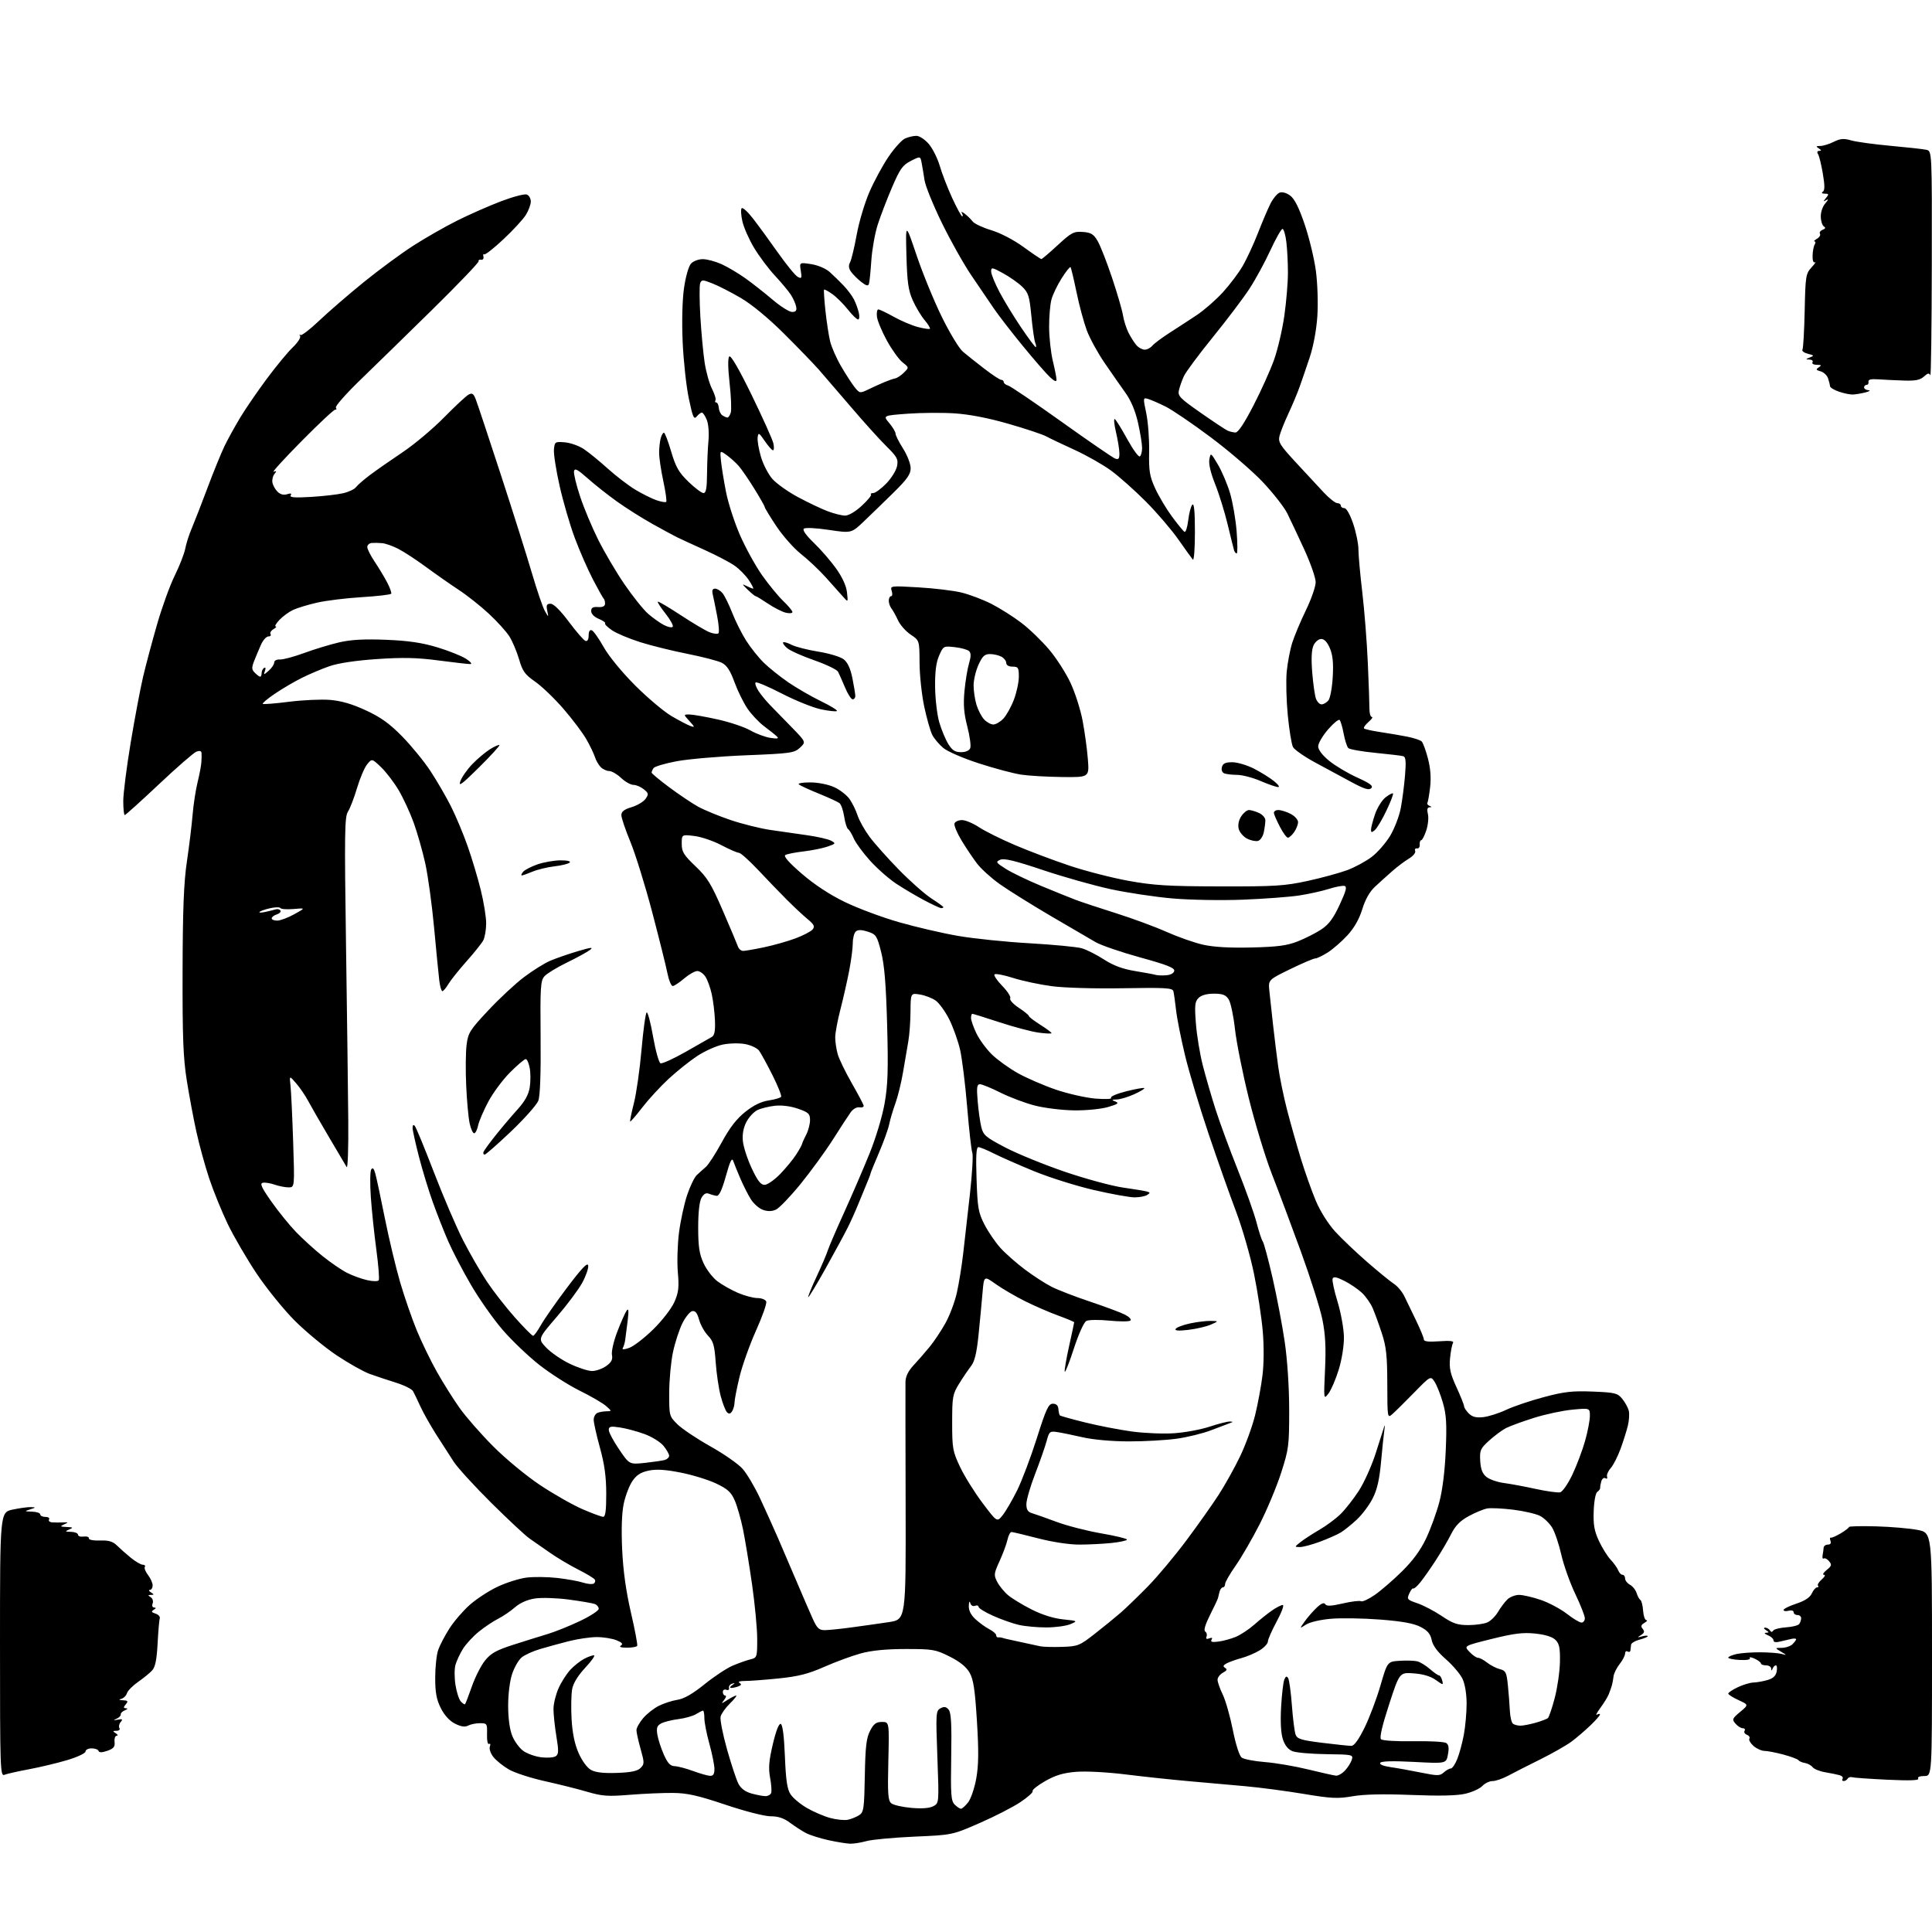 <?xml version="1.0" encoding="UTF-8" standalone="no"?>
<svg 
  version="1.1" 
  xmlns="http://www.w3.org/2000/svg" 
  xmlns:xlink="http://www.w3.org/1999/xlink" 
  xmlns:svg="http://www.w3.org/2000/svg"
  xmlns:rdf="http://www.w3.org/1999/02/22-rdf-syntax-ns#"
  xmlns:cc="http://creativecommons.org/ns#"
  xmlns:dc="http://purl.org/dc/elements/1.1/"
  viewBox="0 0 768 768"
  width="768"
  height="768"
>
<style>svg {background-color: white; }</style>"
<path stroke="none" fill="black" fill-rule="evenodd" d="M338.00,732.90C336.62,732.87 332.74,732.24 329.37,731.51C326.00,730.77 321.95,729.49 320.37,728.66C318.79,727.83 315.95,725.99 314.06,724.58C311.61,722.75 309.37,722.00 306.34,722.00C303.91,722.00 296.14,720.01 288.34,717.39C277.42,713.72 273.18,712.77 267.56,712.72C263.68,712.68 255.95,713.01 250.38,713.46C241.60,714.17 239.36,714.01 233.38,712.25C229.60,711.14 222.00,709.24 216.50,708.02C211.00,706.80 204.62,704.73 202.32,703.41C200.03,702.08 197.24,699.85 196.13,698.44C195.00,697.00 194.38,695.17 194.73,694.27C195.06,693.39 194.92,692.93 194.41,693.25C193.88,693.57 193.53,691.91 193.60,689.41C193.71,685.17 193.60,685.00 190.79,685.00C189.18,685.00 187.07,685.43 186.09,685.95C184.84,686.62 183.30,686.39 180.91,685.20C178.72,684.11 176.69,681.90 175.25,679.04C173.50,675.57 173.00,672.87 173.00,666.94C173.00,662.74 173.53,657.77 174.18,655.90C174.83,654.03 176.83,650.20 178.63,647.38C180.42,644.57 184.05,640.34 186.70,637.99C189.34,635.64 194.33,632.38 197.79,630.75C201.25,629.11 206.43,627.48 209.29,627.12C212.16,626.76 217.65,626.82 221.50,627.26C225.35,627.70 229.95,628.52 231.73,629.10C233.51,629.67 235.43,629.85 236.00,629.50C236.57,629.15 236.77,628.43 236.44,627.91C236.12,627.38 233.14,625.58 229.82,623.91C226.50,622.23 221.47,619.24 218.64,617.26C215.81,615.28 212.15,612.73 210.50,611.59C208.85,610.45 202.05,604.11 195.39,597.51C188.73,590.90 181.98,583.52 180.39,581.11C178.80,578.69 175.62,573.74 173.31,570.11C171.01,566.47 168.20,561.48 167.07,559.00C165.95,556.52 164.64,553.83 164.18,553.00C163.72,552.17 160.68,550.66 157.42,549.64C154.16,548.62 149.47,547.06 147.00,546.17C144.53,545.28 138.61,541.96 133.85,538.78C129.09,535.60 121.60,529.41 117.20,525.02C112.81,520.63 105.97,512.19 102.01,506.27C98.06,500.35 92.88,491.45 90.50,486.50C88.13,481.55 84.83,473.45 83.18,468.50C81.53,463.55 79.24,455.23 78.09,450.00C76.93,444.77 75.21,435.55 74.25,429.50C72.83,420.58 72.51,412.34 72.58,386.00C72.64,361.44 73.06,350.81 74.29,342.50C75.19,336.45 76.20,328.12 76.55,324.00C76.89,319.88 77.78,314.02 78.53,311.00C79.28,307.98 79.96,304.38 80.05,303.00C80.15,301.62 80.17,299.95 80.11,299.28C80.04,298.51 79.30,298.33 78.09,298.78C77.04,299.18 70.33,305.01 63.18,311.75C56.03,318.49 49.91,324.00 49.59,324.00C49.27,324.00 49.00,321.50 49.00,318.44C49.00,315.39 50.33,304.93 51.95,295.19C53.57,285.46 55.79,273.68 56.89,269.00C57.99,264.32 60.49,254.95 62.45,248.16C64.40,241.37 67.57,232.63 69.49,228.75C71.40,224.86 73.27,220.07 73.64,218.09C74.00,216.12 75.17,212.47 76.23,210.00C77.28,207.53 80.09,200.31 82.47,193.97C84.84,187.62 87.89,180.15 89.23,177.36C90.58,174.57 93.42,169.41 95.55,165.89C97.67,162.38 102.43,155.45 106.11,150.50C109.79,145.55 114.40,139.97 116.36,138.09C118.32,136.22 119.64,134.19 119.30,133.59C118.96,132.99 119.02,132.80 119.43,133.17C119.84,133.55 123.19,130.99 126.86,127.49C130.54,123.99 138.49,117.12 144.52,112.22C150.56,107.32 159.40,100.80 164.18,97.73C168.95,94.65 176.82,90.15 181.68,87.72C186.53,85.29 194.40,81.82 199.17,80.01C203.93,78.20 208.54,76.99 209.42,77.33C210.29,77.66 211.00,78.91 211.00,80.10C211.00,81.29 210.12,83.68 209.05,85.41C207.98,87.15 203.95,91.53 200.08,95.15C196.22,98.77 192.78,101.45 192.45,101.11C192.11,100.78 191.98,101.17 192.17,102.00C192.35,102.83 191.94,103.39 191.25,103.25C190.56,103.11 190.11,103.39 190.25,103.86C190.39,104.33 182.32,112.77 172.32,122.61C162.31,132.45 149.35,145.11 143.51,150.75C137.67,156.39 133.17,161.46 133.52,162.03C133.86,162.59 133.78,162.94 133.32,162.81C132.87,162.68 126.82,168.32 119.89,175.34C112.95,182.36 107.95,187.85 108.78,187.53C109.97,187.08 110.04,187.25 109.13,188.35C108.49,189.11 108.11,190.63 108.28,191.73C108.44,192.83 109.35,194.49 110.29,195.43C111.41,196.55 112.73,196.90 114.12,196.46C115.58,196.00 116.03,196.14 115.55,196.92C115.03,197.75 117.22,197.92 123.67,197.53C128.53,197.24 134.29,196.57 136.47,196.05C138.66,195.54 140.92,194.46 141.50,193.66C142.09,192.87 144.57,190.70 147.03,188.85C149.49,187.00 155.32,182.93 160.00,179.80C164.68,176.67 172.10,170.44 176.50,165.96C180.90,161.48 185.29,157.39 186.26,156.87C187.68,156.10 188.23,156.46 189.11,158.71C189.72,160.24 194.17,173.65 199.02,188.50C203.87,203.35 209.47,221.09 211.47,227.92C213.48,234.75 215.79,241.50 216.61,242.92C218.10,245.50 218.10,245.50 217.53,242.75C217.07,240.51 217.32,240.00 218.87,240.00C220.07,240.00 222.76,242.66 226.14,247.18C229.09,251.14 232.06,254.55 232.75,254.77C233.53,255.02 234.00,254.20 234.00,252.61C234.00,250.98 234.45,250.24 235.25,250.55C235.94,250.82 238.07,253.84 240.00,257.27C242.04,260.90 247.27,267.26 252.51,272.50C257.46,277.45 263.99,282.94 267.01,284.70C270.03,286.46 273.40,288.22 274.50,288.61C276.29,289.24 276.24,289.04 274.08,286.66C271.65,284.00 271.65,284.00 274.08,284.02C275.41,284.03 280.44,284.91 285.25,285.98C290.06,287.04 295.91,289.00 298.25,290.34C300.59,291.67 304.19,293.01 306.26,293.32C309.19,293.75 309.74,293.62 308.76,292.69C308.07,292.03 305.82,290.25 303.78,288.72C301.73,287.19 298.75,284.04 297.16,281.72C295.57,279.40 293.24,274.66 291.98,271.20C290.33,266.65 288.94,264.50 286.99,263.50C285.51,262.73 279.39,261.13 273.40,259.94C267.40,258.76 258.91,256.66 254.53,255.28C250.15,253.90 245.09,251.77 243.29,250.55C241.48,249.32 240.25,248.09 240.54,247.80C240.83,247.51 239.70,246.70 238.03,246.01C236.23,245.27 235.00,244.02 235.00,242.94C235.00,241.58 235.69,241.17 237.73,241.31C239.54,241.44 240.47,241.00 240.51,240.00C240.54,239.18 240.31,238.28 240.00,238.00C239.68,237.72 237.74,234.25 235.67,230.28C233.61,226.30 230.36,218.88 228.46,213.78C226.56,208.67 223.85,199.39 222.45,193.14C221.04,186.88 220.03,180.36 220.20,178.64C220.49,175.63 220.67,175.51 224.50,175.83C226.70,176.01 230.07,177.19 232.00,178.46C233.93,179.73 238.20,183.21 241.50,186.19C244.80,189.17 249.75,192.96 252.50,194.63C255.25,196.29 259.04,198.18 260.91,198.83C262.79,199.48 264.55,199.78 264.83,199.50C265.11,199.22 264.59,195.50 263.67,191.22C262.75,186.95 262.01,181.89 262.01,179.98C262.02,178.06 262.30,175.49 262.63,174.25C262.96,173.01 263.54,172.00 263.92,172.00C264.29,172.00 265.59,175.37 266.80,179.49C268.62,185.68 269.81,187.76 273.65,191.49C276.20,193.97 278.90,196.00 279.65,196.00C280.66,196.00 281.02,194.07 281.06,188.25C281.10,183.99 281.35,178.07 281.63,175.11C281.91,172.03 281.61,168.48 280.94,166.86C280.29,165.29 279.42,164.00 279.00,164.00C278.59,164.00 277.66,164.71 276.94,165.57C275.83,166.91 275.37,165.83 273.80,158.32C272.79,153.47 271.70,143.43 271.37,136.00C271.01,127.87 271.22,119.34 271.90,114.56C272.55,110.02 273.73,105.85 274.67,104.81C275.59,103.79 277.66,103.01 279.40,103.02C281.11,103.03 284.47,103.94 286.88,105.03C289.28,106.12 293.56,108.67 296.38,110.68C299.19,112.70 304.05,116.52 307.17,119.17C310.29,121.83 313.75,124.00 314.86,124.00C316.39,124.00 316.78,123.48 316.48,121.88C316.25,120.71 315.29,118.57 314.35,117.13C313.41,115.68 310.54,112.25 307.98,109.50C305.43,106.75 301.71,101.78 299.72,98.45C297.73,95.13 295.65,90.40 295.10,87.95C294.55,85.50 294.43,83.17 294.83,82.77C295.24,82.36 297.23,84.16 299.25,86.77C301.28,89.37 305.74,95.47 309.15,100.31C312.57,105.16 316.15,109.55 317.12,110.06C318.67,110.89 318.81,110.61 318.33,107.64C317.78,104.28 317.78,104.28 322.41,104.99C325.08,105.39 328.19,106.71 329.77,108.09C331.26,109.42 333.77,111.85 335.33,113.50C336.89,115.15 338.75,117.62 339.45,119.00C340.15,120.38 341.02,122.74 341.38,124.25C341.74,125.76 341.62,127.00 341.10,127.00C340.59,127.00 338.75,125.21 337.02,123.02C335.28,120.83 332.52,118.08 330.87,116.91C329.23,115.74 327.75,114.94 327.58,115.14C327.41,115.34 327.65,119.10 328.12,123.50C328.59,127.90 329.43,133.39 329.99,135.70C330.55,138.01 332.55,142.54 334.44,145.76C336.33,148.99 338.75,152.71 339.82,154.03C341.72,156.37 341.87,156.39 345.14,154.82C346.99,153.92 349.85,152.63 351.50,151.93C353.15,151.24 355.13,150.55 355.91,150.40C356.68,150.25 358.23,149.22 359.34,148.10C361.37,146.08 361.37,146.08 358.78,144.04C357.35,142.92 354.55,139.03 352.56,135.41C350.57,131.79 348.79,127.51 348.60,125.91C348.41,124.31 348.66,123.00 349.15,123.00C349.63,123.00 352.39,124.31 355.27,125.92C358.14,127.53 362.46,129.36 364.85,129.99C367.24,130.62 369.40,130.93 369.64,130.69C369.88,130.45 368.93,128.88 367.52,127.21C366.11,125.53 363.99,121.99 362.81,119.33C361.06,115.39 360.61,112.11 360.32,101.50C359.97,88.50 359.97,88.50 364.36,101.50C366.77,108.65 371.29,119.67 374.40,126.00C377.50,132.32 381.27,138.54 382.77,139.80C384.27,141.07 388.09,144.11 391.26,146.55C394.43,149.00 397.47,151.00 398.01,151.00C398.56,151.00 399.00,151.40 399.00,151.88C399.00,152.37 399.79,152.99 400.75,153.26C401.71,153.52 411.27,160.01 422.00,167.67C432.73,175.33 442.29,181.90 443.25,182.27C444.65,182.80 445.00,182.40 444.98,180.22C444.98,178.72 444.36,174.92 443.62,171.78C442.88,168.63 442.67,166.29 443.15,166.59C443.63,166.89 445.86,170.48 448.10,174.57C450.35,178.66 452.59,181.75 453.09,181.44C453.59,181.13 454.00,179.61 454.00,178.06C454.00,176.51 453.27,172.01 452.38,168.05C451.32,163.36 449.59,159.23 447.40,156.18C445.56,153.61 441.83,148.26 439.12,144.30C436.40,140.35 433.21,134.51 432.02,131.34C430.84,128.16 428.99,121.31 427.92,116.10C426.85,110.90 425.78,106.44 425.54,106.20C425.30,105.96 423.72,107.94 422.04,110.60C420.35,113.26 418.53,117.02 417.99,118.97C417.45,120.91 417.02,125.88 417.04,130.00C417.06,134.12 417.72,140.20 418.52,143.50C419.32,146.80 419.98,150.14 419.98,150.92C420.00,151.90 419.17,151.58 417.38,149.92C415.94,148.59 411.07,143.00 406.57,137.50C402.06,132.00 396.85,125.25 394.98,122.50C393.12,119.75 389.14,113.90 386.15,109.50C383.15,105.10 377.87,95.71 374.42,88.64C370.96,81.56 367.86,73.91 367.52,71.64C367.17,69.36 366.66,66.27 366.37,64.77C365.85,62.04 365.85,62.04 362.07,63.97C358.81,65.63 357.77,67.09 354.63,74.40C352.62,79.08 350.06,85.74 348.94,89.21C347.82,92.67 346.67,99.10 346.37,103.50C346.08,107.90 345.65,112.10 345.42,112.82C345.11,113.82 344.33,113.62 342.32,112.04C340.84,110.88 339.03,109.06 338.29,108.00C337.35,106.66 337.23,105.53 337.91,104.29C338.44,103.30 339.63,98.36 340.55,93.30C341.47,88.24 343.75,80.59 345.62,76.30C347.48,72.01 350.89,65.72 353.20,62.32C355.50,58.93 358.44,55.66 359.74,55.07C361.03,54.48 363.07,54.00 364.27,54.00C365.48,54.00 367.66,55.43 369.22,57.25C370.75,59.04 372.71,62.98 373.59,66.00C374.47,69.03 376.69,74.76 378.53,78.75C380.37,82.74 382.15,86.00 382.49,86.00C382.84,86.00 382.78,85.44 382.37,84.75C381.92,84.01 382.40,84.11 383.56,85.00C384.63,85.83 386.03,87.21 386.68,88.07C387.33,88.93 390.66,90.49 394.08,91.52C397.74,92.63 403.00,95.38 406.88,98.20C410.50,100.84 413.69,102.99 413.98,102.98C414.27,102.96 417.19,100.47 420.48,97.43C425.91,92.43 426.84,91.94 430.43,92.20C433.73,92.45 434.73,93.06 436.35,95.84C437.42,97.68 439.99,104.24 442.06,110.42C444.13,116.60 446.09,123.33 446.41,125.38C446.74,127.44 447.73,130.55 448.62,132.31C449.51,134.06 450.93,136.29 451.78,137.25C452.62,138.21 454.09,139.00 455.03,139.00C455.98,139.00 457.34,138.30 458.05,137.44C458.76,136.58 461.86,134.27 464.92,132.30C467.99,130.34 472.88,127.15 475.78,125.22C478.68,123.29 483.33,119.23 486.10,116.20C488.87,113.17 492.46,108.40 494.07,105.59C495.68,102.79 498.40,96.90 500.11,92.50C501.82,88.10 504.05,82.87 505.07,80.87C506.08,78.88 507.70,76.95 508.66,76.58C509.70,76.18 511.41,76.66 512.89,77.77C514.62,79.06 516.39,82.60 518.65,89.28C520.45,94.60 522.45,102.89 523.09,107.72C523.74,112.62 524.00,120.52 523.67,125.60C523.31,131.12 522.11,137.60 520.62,142.10C519.26,146.17 517.43,151.53 516.54,154.00C515.65,156.47 513.66,161.20 512.12,164.50C510.58,167.80 509.01,171.75 508.63,173.28C508.03,175.73 508.79,176.96 515.09,183.78C519.02,188.02 524.02,193.41 526.20,195.75C528.38,198.09 530.80,200.00 531.58,200.00C532.36,200.00 533.00,200.45 533.00,201.00C533.00,201.55 533.63,202.00 534.41,202.00C535.24,202.00 536.67,204.52 537.91,208.19C539.06,211.60 540.00,216.22 540.00,218.45C540.00,220.68 540.69,228.36 541.54,235.51C542.38,242.65 543.37,255.25 543.73,263.50C544.10,271.75 544.38,279.96 544.37,281.75C544.36,283.54 544.79,285.00 545.33,285.00C545.87,285.00 545.27,285.90 543.99,287.01C542.72,288.11 541.93,289.26 542.23,289.57C542.54,289.87 545.42,290.52 548.64,291.00C551.86,291.48 556.68,292.30 559.34,292.82C562.00,293.35 564.61,294.21 565.14,294.74C565.68,295.28 566.80,298.33 567.63,301.52C568.64,305.38 568.93,309.19 568.50,312.88C568.14,315.93 567.66,318.74 567.42,319.13C567.18,319.51 567.55,320.06 568.24,320.34C569.24,320.74 569.24,320.86 568.23,320.92C567.37,320.97 567.17,321.84 567.61,323.59C567.97,325.01 567.68,327.94 566.97,330.09C566.26,332.24 565.35,334.00 564.95,334.00C564.55,334.00 564.28,334.79 564.36,335.75C564.44,336.71 563.95,337.39 563.29,337.26C562.62,337.13 562.29,337.59 562.56,338.28C562.82,338.98 561.72,340.32 560.12,341.27C558.51,342.22 555.53,344.46 553.49,346.25C551.45,348.04 548.33,350.85 546.56,352.50C544.46,354.45 542.70,357.57 541.52,361.44C540.31,365.37 538.31,368.88 535.60,371.83C533.34,374.28 529.82,377.34 527.77,378.64C525.72,379.94 523.49,381.00 522.82,381.00C522.15,381.00 517.67,382.91 512.87,385.25C504.14,389.50 504.14,389.50 504.60,394.00C504.85,396.48 505.52,402.55 506.07,407.50C506.63,412.45 507.54,419.88 508.11,424.00C508.67,428.12 510.23,435.77 511.58,441.00C512.93,446.23 515.41,455.00 517.09,460.50C518.77,466.00 521.49,473.65 523.13,477.50C524.87,481.59 528.06,486.63 530.80,489.62C533.39,492.43 539.10,497.87 543.50,501.69C547.90,505.52 552.67,509.41 554.10,510.34C555.53,511.27 557.40,513.49 558.25,515.27C559.10,517.05 561.19,521.38 562.90,524.89C564.60,528.41 566.00,531.81 566.00,532.45C566.00,533.27 567.86,533.49 572.14,533.18C576.50,532.87 578.08,533.06 577.59,533.86C577.21,534.47 576.68,537.19 576.42,539.89C576.03,543.90 576.50,546.04 578.97,551.43C580.64,555.07 582.00,558.49 582.00,559.03C582.00,559.56 582.84,560.84 583.88,561.88C585.26,563.26 586.77,563.64 589.63,563.33C591.76,563.09 595.85,561.79 598.72,560.43C601.60,559.08 608.33,556.80 613.68,555.38C621.81,553.21 625.02,552.85 633.12,553.17C641.99,553.53 643.00,553.78 644.85,556.03C645.96,557.39 647.13,559.50 647.45,560.72C647.77,561.94 647.61,564.64 647.10,566.72C646.60,568.80 645.28,572.98 644.17,576.00C643.06,579.02 641.31,582.45 640.28,583.61C639.25,584.77 638.60,586.29 638.83,587.00C639.07,587.71 638.79,587.99 638.20,587.62C637.62,587.27 636.89,587.76 636.58,588.74C636.28,589.71 636.06,590.90 636.10,591.39C636.14,591.88 635.63,592.61 634.98,593.01C634.28,593.44 633.67,596.64 633.52,600.63C633.32,606.08 633.74,608.53 635.58,612.50C636.85,615.25 638.95,618.62 640.25,620.00C641.54,621.38 642.90,623.29 643.27,624.25C643.64,625.21 644.40,626.00 644.97,626.00C645.54,626.00 646.00,626.66 646.00,627.46C646.00,628.27 646.87,629.39 647.93,629.96C649.00,630.53 650.18,632.01 650.57,633.25C650.95,634.49 651.64,635.74 652.09,636.03C652.54,636.32 653.02,638.23 653.16,640.28C653.30,642.33 653.88,644.01 654.45,644.03C655.03,644.05 654.69,644.53 653.69,645.11C652.32,645.91 652.16,646.48 653.00,647.50C653.84,648.52 653.68,649.11 652.31,649.97C650.71,650.97 650.76,651.03 652.75,650.48C653.99,650.14 655.00,650.11 655.00,650.40C655.00,650.70 653.54,651.32 651.75,651.78C649.96,652.25 648.44,653.16 648.38,653.81C648.31,654.47 648.19,655.48 648.12,656.06C648.06,656.64 647.55,656.84 647.00,656.50C646.45,656.16 646.00,656.52 646.00,657.31C646.00,658.09 645.02,659.98 643.82,661.50C642.62,663.03 641.54,665.22 641.41,666.39C641.28,667.55 640.98,669.17 640.74,670.00C640.50,670.83 639.94,672.40 639.50,673.50C639.06,674.60 637.56,677.04 636.17,678.92C634.78,680.80 634.17,682.01 634.82,681.61C635.47,681.21 636.00,681.19 636.00,681.56C636.00,681.93 634.30,683.87 632.22,685.87C630.14,687.87 626.81,690.73 624.81,692.23C622.81,693.74 617.20,696.94 612.34,699.35C607.48,701.75 601.72,704.69 599.54,705.86C597.36,707.04 594.56,708.00 593.33,708.00C592.09,708.00 590.26,708.88 589.27,709.94C588.27,711.01 585.21,712.41 582.48,713.04C579.11,713.82 572.16,713.97 560.99,713.52C549.88,713.08 542.25,713.25 537.69,714.04C531.79,715.07 529.26,714.94 518.21,713.10C511.22,711.94 500.77,710.56 495.00,710.04C489.23,709.52 479.10,708.62 472.50,708.04C465.90,707.46 454.65,706.26 447.50,705.37C440.07,704.45 431.59,704.01 427.72,704.33C422.65,704.75 419.56,705.68 415.46,708.02C412.45,709.75 410.21,711.53 410.49,711.98C410.77,712.44 408.55,714.43 405.55,716.42C402.55,718.41 395.24,722.16 389.30,724.74C378.50,729.44 378.50,729.44 363.50,730.09C355.25,730.46 346.70,731.25 344.50,731.85C342.30,732.46 339.38,732.93 338.00,732.90zM337.00,723.39C338.38,723.10 340.40,722.28 341.51,721.57C343.35,720.38 343.54,719.04 343.78,705.90C343.99,694.30 344.40,690.86 345.87,688.02C347.32,685.22 348.29,684.50 350.60,684.50C353.50,684.50 353.50,684.50 353.13,700.03C352.81,713.08 353.00,715.75 354.29,716.83C355.13,717.53 358.72,718.35 362.26,718.66C366.47,719.03 369.50,718.80 371.00,718.00C373.30,716.77 373.30,716.77 372.62,698.44C371.97,680.98 372.03,680.06 373.86,679.07C375.33,678.29 376.11,678.42 377.10,679.62C378.10,680.82 378.34,685.35 378.12,698.44C377.87,713.42 378.05,715.90 379.49,717.34C380.40,718.25 381.53,719.00 382.00,719.00C382.47,719.00 383.75,717.86 384.84,716.47C385.93,715.09 387.39,710.80 388.08,706.96C389.02,701.67 389.09,696.10 388.34,684.13C387.56,671.57 386.96,667.59 385.42,664.90C384.11,662.60 381.54,660.53 377.49,658.50C371.87,655.69 370.79,655.50 360.00,655.51C352.18,655.52 346.47,656.08 342.15,657.26C338.66,658.22 332.14,660.62 327.65,662.60C321.27,665.41 317.33,666.41 309.50,667.21C304.00,667.77 297.97,668.22 296.09,668.21C294.11,668.20 293.21,668.51 293.93,668.96C294.85,669.52 294.74,669.89 293.50,670.36C292.59,670.71 291.31,670.99 290.67,670.98C289.98,670.98 290.12,670.53 291.00,669.91C292.33,668.97 292.33,668.90 291.00,669.30C290.18,669.55 289.63,670.31 289.79,671.00C289.95,671.70 289.48,672.01 288.71,671.72C287.94,671.42 287.33,671.81 287.33,672.60C287.33,673.37 287.76,674.00 288.29,674.00C288.81,674.00 288.63,674.78 287.87,675.73C286.57,677.38 286.64,677.38 289.21,675.73C290.71,674.78 292.26,674.00 292.65,674.00C293.05,674.00 291.94,675.41 290.18,677.13C288.41,678.86 286.74,681.22 286.45,682.38C286.17,683.55 287.31,689.38 288.99,695.35C290.67,701.31 292.71,707.48 293.53,709.05C294.52,710.96 296.24,712.25 298.75,712.95C300.81,713.52 303.30,713.99 304.28,713.99C305.26,714.00 306.28,713.43 306.55,712.74C306.81,712.05 306.62,709.30 306.12,706.63C305.42,702.85 305.66,699.92 307.21,693.34C308.44,688.10 309.63,685.04 310.35,685.28C311.10,685.53 311.68,690.02 312.01,698.13C312.39,707.66 312.92,711.24 314.25,713.26C315.20,714.72 318.09,717.14 320.67,718.65C323.25,720.16 327.42,721.96 329.93,722.65C332.44,723.34 335.62,723.67 337.00,723.39zM732.88,708.00C732.33,708.00 732.14,707.58 732.46,707.07C732.77,706.56 732.24,705.93 731.26,705.66C730.29,705.39 727.72,704.87 725.55,704.50C723.38,704.14 721.13,703.23 720.55,702.49C719.97,701.74 718.60,700.99 717.50,700.82C716.40,700.64 715.24,700.14 714.91,699.70C714.59,699.26 711.89,698.26 708.91,697.46C705.94,696.67 702.56,696.02 701.40,696.01C700.25,696.01 698.30,695.12 697.06,694.05C695.83,692.98 695.08,691.68 695.40,691.16C695.72,690.64 695.29,689.94 694.43,689.61C693.57,689.28 693.15,688.56 693.50,688.01C693.84,687.45 693.52,687.00 692.78,687.00C692.05,687.00 690.74,686.18 689.89,685.18C688.44,683.50 688.58,683.15 691.73,680.52C695.14,677.67 695.14,677.67 691.07,675.81C688.83,674.78 687.01,673.62 687.01,673.22C687.02,672.82 688.71,671.69 690.77,670.71C692.83,669.72 695.64,668.88 697.01,668.83C698.38,668.79 700.91,668.34 702.64,667.83C704.82,667.20 705.93,666.17 706.25,664.46C706.51,663.11 706.37,662.00 705.94,662.00C705.52,662.00 704.94,662.56 704.66,663.25C704.26,664.25 704.14,664.25 704.08,663.25C704.04,662.56 703.10,662.00 702.00,662.00C700.90,662.00 700.00,661.66 699.99,661.25C699.99,660.84 698.86,659.98 697.49,659.34C696.12,658.71 695.26,658.62 695.59,659.14C695.94,659.71 694.32,660.00 691.59,659.86C689.07,659.73 687.00,659.32 687.00,658.94C687.00,658.56 688.46,657.92 690.25,657.51C692.04,657.11 696.30,656.79 699.71,656.81C703.13,656.83 706.96,657.12 708.21,657.46C710.38,658.05 710.37,658.00 708.00,656.58C705.50,655.07 705.50,655.07 708.32,655.04C709.87,655.02 711.79,654.36 712.57,653.57C713.36,652.79 714.00,651.91 714.00,651.63C714.00,651.35 713.21,651.27 712.25,651.46C711.29,651.66 709.26,652.13 707.75,652.51C705.95,652.98 705.00,652.82 705.00,652.08C705.00,651.45 703.99,650.53 702.75,650.03C701.45,649.51 701.13,649.09 702.00,649.05C703.33,648.98 703.33,648.86 702.00,648.00C701.10,647.42 700.98,647.02 701.69,647.02C702.35,647.01 703.19,647.50 703.57,648.11C704.02,648.83 704.46,648.87 704.88,648.20C705.22,647.64 707.53,647.06 710.00,646.89C712.48,646.73 714.83,646.13 715.23,645.55C715.64,644.97 715.98,643.94 715.98,643.25C715.99,642.56 715.33,642.00 714.50,642.00C713.67,642.00 713.00,641.50 713.00,640.88C713.00,640.26 712.12,640.00 711.00,640.29C709.90,640.58 709.00,640.44 709.00,639.99C709.00,639.53 711.28,638.40 714.07,637.48C717.47,636.35 719.50,635.01 720.23,633.40C720.83,632.08 721.77,631.00 722.33,631.00C722.88,631.00 723.04,630.71 722.68,630.35C722.33,629.99 723.00,628.87 724.17,627.85C725.36,626.82 725.75,626.00 725.04,626.00C724.35,626.00 724.83,625.15 726.11,624.11C728.10,622.50 728.24,622.00 727.10,620.63C726.37,619.74 725.41,619.24 724.97,619.52C724.54,619.79 724.33,619.22 724.51,618.25C724.70,617.29 724.88,615.94 724.92,615.25C724.97,614.56 725.72,614.00 726.61,614.00C727.62,614.00 728.00,613.45 727.64,612.51C727.33,611.69 727.39,611.12 727.79,611.24C728.18,611.36 729.96,610.58 731.75,609.51C733.54,608.44 735.00,607.32 735.00,607.01C735.00,606.70 739.84,606.58 745.75,606.75C751.66,606.91 759.09,607.55 762.25,608.16C768.00,609.27 768.00,609.27 768.00,657.64C768.00,706.00 768.00,706.00 764.94,706.00C763.08,706.00 762.13,706.41 762.52,707.04C762.96,707.75 759.09,707.88 750.33,707.47C743.27,707.14 736.95,706.69 736.28,706.48C735.61,706.26 734.80,706.52 734.47,707.04C734.15,707.57 733.43,708.00 732.88,708.00zM1.75,705.51C0.10,706.18 -0.00,703.31 -0.00,653.69C-0.00,601.17 -0.00,601.17 5.05,600.08C7.83,599.49 11.09,599.04 12.30,599.10C14.36,599.19 14.34,599.25 12.00,600.00C9.63,600.76 9.67,600.81 12.75,600.90C14.54,600.96 16.00,601.45 16.00,602.00C16.00,602.55 16.93,603.00 18.06,603.00C19.19,603.00 19.84,603.45 19.50,604.00C19.16,604.55 19.70,605.07 20.69,605.16C21.69,605.24 23.62,605.25 25.00,605.19C27.27,605.07 27.32,605.14 25.50,605.96C23.75,606.75 23.87,606.88 26.50,607.00C29.10,607.12 29.23,607.25 27.50,608.00C25.73,608.76 25.81,608.87 28.25,608.93C29.76,608.97 31.00,609.48 31.00,610.06C31.00,610.65 32.01,610.98 33.25,610.81C34.49,610.64 35.42,610.96 35.33,611.51C35.23,612.10 37.11,612.46 39.73,612.38C43.21,612.26 44.84,612.74 46.49,614.36C47.68,615.54 50.17,617.74 52.02,619.25C53.87,620.76 56.00,622.00 56.75,622.00C57.50,622.00 57.87,622.40 57.57,622.88C57.27,623.37 57.85,624.83 58.86,626.13C59.87,627.43 60.69,629.29 60.68,630.25C60.67,631.21 60.18,632.01 59.58,632.02C58.99,632.02 59.17,632.47 60.00,633.00C61.33,633.86 61.33,633.97 60.00,634.00C58.74,634.03 58.73,634.17 59.90,634.91C60.66,635.40 61.01,636.52 60.68,637.40C60.32,638.32 60.58,639.01 61.28,639.02C62.12,639.03 62.07,639.30 61.12,639.91C60.03,640.60 60.18,640.92 61.82,641.44C62.96,641.81 63.72,642.64 63.51,643.30C63.29,643.96 62.91,648.47 62.65,653.32C62.32,659.67 61.72,662.65 60.51,663.99C59.58,665.01 57.08,667.06 54.95,668.54C52.81,670.02 50.80,672.05 50.48,673.05C50.17,674.05 49.14,675.07 48.20,675.32C47.04,675.63 47.26,675.80 48.87,675.88C50.86,675.98 51.04,676.24 50.00,677.50C49.00,678.71 49.02,679.01 50.13,679.07C50.94,679.11 50.75,679.43 49.68,679.86C48.67,680.25 47.92,680.99 48.00,681.50C48.08,682.01 47.33,682.79 46.32,683.23C44.87,683.88 44.96,683.95 46.81,683.60C48.68,683.24 48.90,683.42 47.97,684.53C47.34,685.29 47.12,686.38 47.47,686.96C47.83,687.53 47.31,688.01 46.31,688.02C44.78,688.03 44.73,688.18 46.00,689.00C46.83,689.53 47.00,689.98 46.39,689.98C45.78,689.99 45.40,691.10 45.54,692.44C45.76,694.37 45.17,695.09 42.67,695.97C40.53,696.71 39.41,696.73 39.18,696.03C38.99,695.46 37.75,695.00 36.42,695.00C35.09,695.00 34.00,695.56 34.00,696.25C34.00,696.94 30.73,698.47 26.75,699.66C22.76,700.85 15.90,702.49 11.50,703.31C7.10,704.14 2.71,705.12 1.75,705.51zM282.25,705.92C283.51,705.98 284.00,705.23 284.00,703.23C284.00,701.71 283.10,697.21 282.00,693.24C280.90,689.27 280.00,684.67 280.00,683.01C280.00,681.36 279.76,680.00 279.46,680.00C279.17,680.00 277.93,680.62 276.71,681.38C275.50,682.14 272.34,683.03 269.71,683.37C267.07,683.70 263.99,684.47 262.84,685.08C261.18,685.98 260.88,686.85 261.31,689.54C261.61,691.38 262.76,694.94 263.87,697.44C265.40,700.89 266.45,702.02 268.19,702.08C269.46,702.12 272.75,702.99 275.50,704.00C278.25,705.01 281.29,705.88 282.25,705.92zM531.08,705.85C531.94,705.93 533.58,704.99 534.71,703.75C535.84,702.51 537.05,700.59 537.38,699.47C537.97,697.52 537.56,697.43 527.25,697.31C521.34,697.23 515.31,696.71 513.85,696.15C512.09,695.47 510.78,693.88 509.97,691.41C509.18,689.02 508.93,684.45 509.26,678.60C509.54,673.59 510.11,668.67 510.53,667.67C511.09,666.30 511.48,666.15 512.06,667.10C512.49,667.79 513.16,672.67 513.55,677.93C513.94,683.19 514.60,688.42 515.02,689.54C515.68,691.27 517.26,691.76 525.65,692.80C531.07,693.47 536.26,694.01 537.20,694.01C538.30,694.00 540.12,691.48 542.45,686.75C544.40,682.76 547.24,675.23 548.76,670.00C551.52,660.50 551.52,660.50 556.44,660.19C559.15,660.02 562.30,660.12 563.43,660.41C564.57,660.71 566.81,662.08 568.41,663.47C570.00,664.86 571.64,666.00 572.04,666.00C572.44,666.00 573.00,666.90 573.29,668.00C573.80,669.94 573.71,669.93 570.72,667.80C568.70,666.36 565.69,665.46 561.99,665.19C556.34,664.78 556.34,664.78 552.17,677.59C549.43,685.98 548.33,690.73 548.97,691.37C549.53,691.93 555.06,692.27 561.73,692.16C568.20,692.05 574.12,692.37 574.88,692.87C575.87,693.52 576.07,694.82 575.58,697.42C574.90,701.07 574.90,701.07 562.09,700.39C553.67,699.95 549.08,700.07 548.66,700.75C548.27,701.37 549.90,702.05 552.76,702.46C555.37,702.83 560.81,703.81 564.85,704.63C571.47,705.97 572.38,705.97 573.93,704.56C574.88,703.70 576.14,703.00 576.72,703.00C577.30,703.00 578.47,701.29 579.30,699.20C580.14,697.11 581.31,692.75 581.91,689.51C582.51,686.28 583.00,680.75 583.00,677.22C583.00,673.36 582.35,669.43 581.37,667.36C580.47,665.47 577.50,661.97 574.77,659.58C571.42,656.65 569.57,654.15 569.12,651.95C568.62,649.50 567.51,648.18 564.69,646.72C562.02,645.33 557.41,644.49 548.72,643.81C542.00,643.29 533.19,643.14 529.14,643.48C524.87,643.84 520.67,644.82 519.15,645.80C516.53,647.50 516.53,647.50 518.67,644.50C519.84,642.85 522.00,640.39 523.45,639.03C525.26,637.34 526.33,636.92 526.81,637.70C527.34,638.55 529.14,638.47 533.81,637.39C537.26,636.59 540.52,636.20 541.04,636.52C541.56,636.84 543.98,635.73 546.43,634.05C548.88,632.36 553.76,628.15 557.28,624.68C561.67,620.35 564.70,616.22 566.93,611.49C568.72,607.71 571.08,601.21 572.17,597.06C573.42,592.33 574.37,584.61 574.71,576.47C575.16,565.94 574.94,562.31 573.56,557.58C572.63,554.36 571.15,550.63 570.28,549.30C568.69,546.88 568.69,546.88 562.03,553.69C558.36,557.44 554.49,561.26 553.43,562.18C551.54,563.83 551.50,563.61 551.47,550.18C551.45,538.95 551.06,535.34 549.30,530.00C548.13,526.42 546.49,521.92 545.66,520.00C544.84,518.08 542.89,515.31 541.33,513.86C539.77,512.41 536.63,510.28 534.35,509.14C531.32,507.62 530.07,507.39 529.73,508.28C529.47,508.95 530.36,513.10 531.71,517.50C533.05,521.90 534.18,528.20 534.23,531.50C534.27,535.03 533.41,540.39 532.15,544.50C530.96,548.35 529.13,552.61 528.08,553.96C526.18,556.42 526.17,556.39 526.72,544.44C527.13,535.52 526.86,530.41 525.66,524.48C524.77,520.09 520.92,507.95 517.12,497.50C513.31,487.05 508.10,473.12 505.53,466.54C502.97,459.96 498.87,446.46 496.41,436.54C493.96,426.62 491.48,414.23 490.91,409.00C490.33,403.77 489.21,398.49 488.41,397.25C487.26,395.48 486.02,395.00 482.55,395.00C479.73,395.00 477.53,395.61 476.44,396.70C474.99,398.15 474.83,399.66 475.39,406.86C475.74,411.50 476.97,418.95 478.10,423.40C479.24,427.86 481.53,435.77 483.20,441.00C484.87,446.23 488.85,457.02 492.03,465.00C495.22,472.98 498.58,482.43 499.50,486.00C500.43,489.57 501.54,492.95 501.97,493.50C502.41,494.05 504.16,500.57 505.87,508.00C507.57,515.42 509.75,526.90 510.71,533.50C511.76,540.68 512.46,551.52 512.47,560.50C512.48,574.66 512.30,576.06 509.26,585.50C507.49,591.00 503.63,600.23 500.68,606.00C497.73,611.77 493.45,619.16 491.16,622.42C488.87,625.67 487.00,628.93 487.00,629.67C487.00,630.40 486.60,631.00 486.12,631.00C485.63,631.00 485.03,631.79 484.78,632.75C484.52,633.71 484.25,634.84 484.17,635.26C484.09,635.67 482.67,638.69 481.02,641.95C479.10,645.77 478.40,648.13 479.08,648.55C479.66,648.91 479.90,649.81 479.62,650.55C479.27,651.46 479.62,651.70 480.71,651.28C481.79,650.87 482.09,651.05 481.60,651.83C481.09,652.67 481.87,652.88 484.33,652.56C486.23,652.32 489.35,651.46 491.28,650.66C493.20,649.85 496.52,647.66 498.64,645.78C500.76,643.90 503.92,641.39 505.65,640.18C507.39,638.98 509.31,638.00 509.93,638.00C510.54,638.00 509.46,640.94 507.52,644.53C505.59,648.11 504.00,651.72 504.00,652.54C504.00,653.36 502.54,654.93 500.75,656.03C498.96,657.13 495.70,658.52 493.50,659.11C491.30,659.71 488.65,660.66 487.61,661.21C486.20,661.97 486.05,662.41 487.00,663.00C487.94,663.58 487.71,664.08 486.14,664.93C484.96,665.56 484.00,666.81 484.00,667.72C484.00,668.63 484.92,671.28 486.06,673.61C487.19,675.95 488.99,682.28 490.07,687.68C491.24,693.51 492.67,697.98 493.60,698.67C494.47,699.32 498.62,700.12 502.84,700.45C507.05,700.78 514.77,702.10 520.00,703.38C525.23,704.66 530.21,705.77 531.08,705.85zM245.22,704.76C250.85,704.56 253.40,704.03 254.62,702.81C256.19,701.24 256.19,700.74 254.65,695.25C253.74,692.01 253.00,688.65 253.00,687.76C253.00,686.88 254.18,684.75 255.63,683.03C257.07,681.32 259.88,679.10 261.88,678.10C263.87,677.10 267.22,676.02 269.33,675.69C271.93,675.29 275.36,673.32 280.06,669.52C283.85,666.46 288.88,663.13 291.23,662.13C293.58,661.13 296.74,660.01 298.25,659.64C300.94,658.98 301.00,658.81 301.00,651.53C301.00,647.44 300.08,637.66 298.95,629.80C297.82,621.93 296.21,612.12 295.37,608.00C294.53,603.88 293.04,598.67 292.06,596.43C290.61,593.12 289.22,591.87 284.64,589.70C281.54,588.23 275.20,586.28 270.54,585.37C264.43,584.16 260.89,583.95 257.82,584.60C254.67,585.27 253.00,586.35 251.35,588.81C250.12,590.63 248.58,594.68 247.93,597.81C247.17,601.46 246.95,607.97 247.32,616.00C247.72,624.48 248.84,632.52 250.80,641.00C252.40,647.88 253.52,653.84 253.29,654.25C253.07,654.66 251.22,654.99 249.19,654.98C246.83,654.97 245.97,654.67 246.82,654.13C247.78,653.53 247.30,652.95 245.08,652.03C243.40,651.34 239.87,650.77 237.24,650.77C234.60,650.77 229.55,651.51 226.01,652.42C222.48,653.32 217.31,654.74 214.54,655.57C211.77,656.39 208.53,657.88 207.35,658.87C206.16,659.85 204.47,662.78 203.60,665.37C202.66,668.12 202.00,673.37 202.00,678.01C202.00,682.99 202.60,687.47 203.61,689.99C204.50,692.21 206.49,694.92 208.03,696.02C209.57,697.12 212.78,698.26 215.16,698.55C217.55,698.85 220.14,698.66 220.91,698.13C222.09,697.34 222.13,696.03 221.16,690.15C220.52,686.28 220.01,681.40 220.02,679.31C220.03,677.21 220.96,673.48 222.08,671.00C223.20,668.52 225.33,665.22 226.81,663.66C228.29,662.10 230.72,660.19 232.20,659.41C233.69,658.63 235.43,658.00 236.09,658.00C236.74,658.00 235.22,660.20 232.70,662.89C229.75,666.05 227.89,669.07 227.44,671.44C227.07,673.46 226.96,678.80 227.21,683.31C227.52,688.85 228.41,693.21 229.97,696.79C231.33,699.89 233.36,702.69 234.89,703.55C236.71,704.58 239.85,704.94 245.22,704.76zM604.38,685.98C605.42,685.99 608.12,685.47 610.38,684.83C612.65,684.19 614.87,683.35 615.31,682.97C615.76,682.58 616.99,678.95 618.05,674.89C619.11,670.82 620.03,664.41 620.10,660.64C620.20,655.15 619.85,653.40 618.34,651.90C617.11,650.67 614.33,649.80 610.31,649.37C605.40,648.86 601.91,649.29 593.03,651.49C581.89,654.26 581.89,654.26 584.12,656.63C585.35,657.93 586.88,659.00 587.54,659.00C588.19,659.00 589.84,659.87 591.19,660.94C592.55,662.00 594.82,663.17 596.24,663.52C598.54,664.10 598.89,664.79 599.40,669.84C599.72,672.95 600.07,677.52 600.19,680.00C600.31,682.48 600.87,684.83 601.45,685.23C602.03,685.64 603.35,685.98 604.38,685.98zM184.86,677.45C185.06,677.26 186.28,674.08 187.58,670.38C188.87,666.69 191.22,662.05 192.81,660.08C195.14,657.19 197.31,655.98 204.10,653.80C208.72,652.32 214.87,650.40 217.76,649.53C220.66,648.66 226.40,646.35 230.51,644.40C234.63,642.44 238.00,640.25 238.00,639.53C238.00,638.81 237.30,637.95 236.45,637.62C235.59,637.29 230.97,636.50 226.18,635.86C221.39,635.22 215.32,635.02 212.69,635.42C209.64,635.88 206.76,637.14 204.71,638.93C202.94,640.47 199.93,642.52 198.00,643.49C196.07,644.46 192.62,646.77 190.33,648.62C188.04,650.48 185.20,653.56 184.02,655.46C182.84,657.37 181.51,660.21 181.06,661.79C180.61,663.36 180.61,666.96 181.06,669.79C181.50,672.63 182.46,675.59 183.19,676.37C183.91,677.16 184.66,677.64 184.86,677.45zM422.15,654.66C428.48,654.46 429.12,654.20 435.15,649.49C438.64,646.77 443.30,642.97 445.50,641.06C447.70,639.14 452.58,634.42 456.35,630.57C460.12,626.72 466.95,618.56 471.52,612.45C476.09,606.33 481.91,598.11 484.45,594.18C487.00,590.25 490.86,583.31 493.03,578.76C495.20,574.22 497.86,566.90 498.94,562.50C500.02,558.10 501.33,551.00 501.86,546.71C502.43,542.07 502.47,534.97 501.96,529.11C501.49,523.71 499.95,513.55 498.52,506.53C497.10,499.51 493.88,488.30 491.36,481.63C488.83,474.96 483.92,461.05 480.43,450.72C476.94,440.40 472.75,426.45 471.12,419.72C469.49,413.00 467.86,404.80 467.50,401.50C467.13,398.20 466.65,394.82 466.43,394.00C466.08,392.72 463.21,392.55 446.50,392.84C435.45,393.04 423.18,392.69 418.24,392.04C413.43,391.42 406.47,389.94 402.77,388.76C399.07,387.58 395.73,386.94 395.34,387.33C394.95,387.72 396.34,389.79 398.43,391.93C400.52,394.07 401.94,396.29 401.58,396.87C401.22,397.45 402.74,399.13 404.96,400.60C407.18,402.06 409.00,403.54 409.00,403.88C409.00,404.22 411.03,405.78 413.50,407.34C415.98,408.90 418.00,410.41 418.00,410.69C418.00,410.96 415.68,410.87 412.84,410.48C410.01,410.09 403.04,408.25 397.36,406.38C391.68,404.52 386.80,403.00 386.51,403.00C386.23,403.00 386.00,403.76 386.00,404.68C386.00,405.61 386.98,408.39 388.17,410.85C389.36,413.31 392.14,417.08 394.33,419.21C396.53,421.34 401.17,424.68 404.65,426.62C408.12,428.56 414.91,431.50 419.73,433.15C424.55,434.79 431.65,436.39 435.50,436.71C439.46,437.03 442.15,436.90 441.68,436.41C441.23,435.92 443.90,434.77 447.66,433.82C451.39,432.88 454.63,432.30 454.87,432.54C455.11,432.77 453.32,433.86 450.90,434.96C448.48,436.06 445.38,437.00 444.00,437.05C441.82,437.13 441.75,437.24 443.42,437.89C444.95,438.49 444.34,438.93 440.42,440.07C437.68,440.87 431.74,441.45 427.00,441.39C422.32,441.33 415.35,440.49 411.50,439.51C407.65,438.54 401.47,436.22 397.77,434.37C394.08,432.52 390.38,431.00 389.56,431.00C388.34,431.00 388.17,432.19 388.64,437.75C388.95,441.46 389.60,446.11 390.09,448.07C390.89,451.27 391.88,452.10 399.74,456.20C404.56,458.71 415.25,463.06 423.50,465.87C431.75,468.67 442.10,471.47 446.50,472.09C450.90,472.71 455.16,473.42 455.97,473.66C457.27,474.05 457.27,474.22 455.97,475.04C455.16,475.55 452.93,475.97 451.00,475.97C449.07,475.97 441.81,474.66 434.85,473.06C427.90,471.45 417.22,468.09 411.13,465.60C405.04,463.10 397.81,459.92 395.06,458.53C392.31,457.14 389.55,456.00 388.92,456.00C388.08,456.00 387.88,459.55 388.20,468.75C388.58,480.19 388.91,482.04 391.35,486.79C392.85,489.69 395.69,493.86 397.66,496.04C399.63,498.23 404.00,502.08 407.36,504.61C410.72,507.14 415.52,510.25 418.03,511.52C420.54,512.79 427.46,515.46 433.41,517.45C439.36,519.44 445.58,521.76 447.23,522.62C448.88,523.47 449.84,524.52 449.36,524.94C448.89,525.37 445.12,525.38 441.00,524.97C436.88,524.56 432.75,524.62 431.83,525.10C430.87,525.61 428.76,530.30 426.87,536.10C425.06,541.67 423.43,545.79 423.25,545.26C423.08,544.73 423.85,540.18 424.97,535.16C426.08,530.13 427.00,525.85 427.00,525.64C427.00,525.44 424.19,524.25 420.75,523.00C417.31,521.76 411.35,519.17 407.50,517.26C403.65,515.34 398.40,512.27 395.82,510.44C391.15,507.11 391.15,507.11 390.58,513.80C390.27,517.49 389.55,525.00 389.00,530.50C388.26,537.77 387.45,541.18 386.03,543.00C384.96,544.38 382.82,547.52 381.29,550.00C378.68,554.21 378.50,555.21 378.50,565.50C378.50,575.77 378.71,576.94 381.65,583.15C383.38,586.81 387.39,593.24 390.57,597.46C396.33,605.12 396.33,605.12 398.58,602.31C399.81,600.76 402.38,596.35 404.30,592.50C406.21,588.65 409.74,579.31 412.14,571.75C415.86,560.01 416.80,558.00 418.54,558.00C419.89,558.00 420.63,558.71 420.73,560.11C420.82,561.28 421.08,562.41 421.31,562.64C421.53,562.87 426.05,564.13 431.35,565.44C436.64,566.75 445.00,568.37 449.92,569.04C454.84,569.71 462.38,570.03 466.68,569.74C470.98,569.46 477.37,568.27 480.88,567.11C484.39,565.95 487.99,565.04 488.88,565.08C490.23,565.14 490.25,565.24 489.00,565.68C488.18,565.97 484.80,567.25 481.50,568.52C478.20,569.80 471.98,571.33 467.68,571.92C463.38,572.51 454.83,572.99 448.68,572.98C442.08,572.97 434.63,572.31 430.50,571.37C426.65,570.49 422.07,569.55 420.32,569.28C417.30,568.82 417.07,569.02 416.03,572.90C415.42,575.15 413.37,581.03 411.46,585.96C409.56,590.89 408.00,596.26 408.00,597.89C408.00,600.11 408.57,601.03 410.25,601.52C411.49,601.88 415.88,603.43 420.00,604.97C424.12,606.51 432.11,608.56 437.75,609.54C443.39,610.51 448.00,611.62 448.00,612.01C448.00,612.40 445.23,613.00 441.85,613.36C438.47,613.71 432.67,614.00 428.96,614.00C425.00,614.00 418.25,612.97 412.60,611.50C407.30,610.12 402.57,609.00 402.07,609.00C401.57,609.00 400.85,610.40 400.48,612.10C400.10,613.81 398.69,617.61 397.35,620.55C395.07,625.54 395.00,626.10 396.41,628.83C397.25,630.44 399.20,632.83 400.75,634.13C402.30,635.43 406.51,637.99 410.10,639.80C414.22,641.89 418.80,643.33 422.56,643.72C428.46,644.34 428.48,644.35 425.50,645.63C423.85,646.33 419.57,646.92 416.00,646.93C412.43,646.94 407.48,646.49 405.00,645.92C402.52,645.35 397.91,643.72 394.75,642.30C391.59,640.89 389.00,639.29 389.00,638.76C389.00,638.22 388.35,638.03 387.56,638.34C386.73,638.66 385.94,638.18 385.68,637.19C385.43,636.24 385.18,636.72 385.12,638.30C385.04,640.16 385.92,641.95 387.75,643.65C389.26,645.05 391.74,646.84 393.25,647.63C394.76,648.41 396.00,649.49 396.00,650.03C396.00,650.56 396.34,650.95 396.75,650.88C397.16,650.82 397.84,650.87 398.25,651.01C398.66,651.14 399.34,651.33 399.75,651.43C400.16,651.54 402.98,652.15 406.00,652.80C409.02,653.45 412.40,654.18 413.50,654.42C414.60,654.67 418.49,654.77 422.15,654.66zM327.80,648.01C329.28,648.01 334.10,647.52 338.50,646.92C342.90,646.33 349.56,645.38 353.31,644.82C360.11,643.80 360.11,643.80 360.00,598.15C359.93,573.04 359.91,551.07 359.94,549.31C359.98,547.19 361.03,545.02 363.08,542.81C364.78,540.99 367.65,537.70 369.46,535.50C371.28,533.30 374.13,529.02 375.81,526.00C377.50,522.98 379.53,517.58 380.34,514.00C381.15,510.43 382.28,503.45 382.86,498.50C383.44,493.55 384.65,482.85 385.55,474.73C386.46,466.61 386.89,459.18 386.51,458.23C386.13,457.28 385.21,449.07 384.46,440.00C383.71,430.93 382.43,420.62 381.61,417.11C380.78,413.59 378.85,408.21 377.31,405.15C375.76,402.09 373.36,398.77 371.98,397.77C370.59,396.77 367.78,395.68 365.73,395.34C362.00,394.74 362.00,394.74 361.94,402.12C361.91,406.18 361.51,411.52 361.06,414.00C360.61,416.48 359.69,421.88 359.01,426.00C358.33,430.12 356.96,435.75 355.97,438.50C354.97,441.25 353.84,445.05 353.46,446.95C353.07,448.85 351.25,453.92 349.41,458.21C347.57,462.51 346.05,466.25 346.04,466.52C346.03,466.79 345.31,468.69 344.43,470.75C343.55,472.81 342.02,476.53 341.03,479.01C340.03,481.49 338.21,485.54 336.97,488.01C335.74,490.48 331.78,497.78 328.18,504.24C324.58,510.69 321.48,515.82 321.29,515.63C321.11,515.44 322.58,511.81 324.57,507.55C326.56,503.30 328.56,498.63 329.02,497.16C329.48,495.70 332.41,488.88 335.54,482.00C338.66,475.12 343.21,464.58 345.64,458.58C348.16,452.36 350.75,443.74 351.65,438.58C352.94,431.27 353.13,425.21 352.65,407.50C352.21,391.33 351.58,383.64 350.28,378.50C348.62,371.95 348.27,371.43 345.00,370.36C342.61,369.58 341.10,369.53 340.25,370.23C339.56,370.79 339.00,372.88 339.00,374.87C339.00,376.87 338.34,381.88 337.54,386.00C336.74,390.12 335.17,397.06 334.04,401.41C332.92,405.76 332.00,410.71 332.01,412.41C332.01,414.11 332.45,417.07 332.99,419.00C333.52,420.93 336.03,426.10 338.55,430.50C341.07,434.90 343.21,438.95 343.32,439.50C343.42,440.05 342.66,440.36 341.64,440.18C340.58,440.00 339.08,440.85 338.14,442.17C337.24,443.44 334.06,448.31 331.09,452.99C328.11,457.67 322.33,465.61 318.25,470.63C314.17,475.65 309.76,480.24 308.45,480.84C306.84,481.57 305.18,481.61 303.29,480.94C301.75,480.40 299.59,478.50 298.48,476.73C297.36,474.95 295.49,471.25 294.31,468.50C293.12,465.75 291.85,462.60 291.47,461.50C290.96,460.02 290.19,461.60 288.55,467.50C287.05,472.89 285.87,475.45 284.91,475.36C284.14,475.28 282.75,474.91 281.83,474.53C280.67,474.06 279.75,474.56 278.84,476.17C278.02,477.64 277.54,482.01 277.54,488.00C277.55,495.52 277.99,498.46 279.66,502.11C280.81,504.64 283.28,507.87 285.13,509.29C286.99,510.70 290.68,512.79 293.33,513.93C295.99,515.07 299.49,516.00 301.11,516.00C302.74,516.00 304.30,516.62 304.59,517.37C304.88,518.12 303.05,523.33 300.52,528.95C298.00,534.57 295.05,542.84 293.97,547.34C292.89,551.83 292.00,556.40 291.99,557.50C291.98,558.60 291.55,560.17 291.03,560.99C290.34,562.07 289.78,562.18 288.99,561.39C288.39,560.79 287.26,557.88 286.48,554.92C285.70,551.96 284.81,545.94 284.50,541.54C284.03,534.81 283.55,533.14 281.43,530.93C280.05,529.49 278.46,526.64 277.90,524.60C277.17,521.94 276.39,520.97 275.19,521.19C274.26,521.36 272.48,523.55 271.24,526.05C270.00,528.56 268.32,533.73 267.51,537.55C266.70,541.37 266.03,548.65 266.02,553.72C266.00,562.85 266.03,562.96 269.33,566.22C271.17,568.02 277.05,571.95 282.41,574.96C287.77,577.96 293.53,581.98 295.21,583.90C296.90,585.82 299.98,591.01 302.06,595.44C304.13,599.87 307.40,607.10 309.31,611.50C311.22,615.90 314.59,623.77 316.81,629.00C319.03,634.23 321.80,640.64 322.97,643.25C324.74,647.22 325.54,648.00 327.80,648.01zM583.69,646.00C586.56,646.00 589.98,645.51 591.29,644.91C592.60,644.32 594.48,642.46 595.47,640.78C596.46,639.10 598.11,636.89 599.14,635.86C600.16,634.84 602.28,634.00 603.84,634.00C605.41,634.00 609.32,634.90 612.53,636.01C615.74,637.11 620.38,639.59 622.85,641.51C625.31,643.43 627.93,645.00 628.66,645.00C629.40,645.00 630.00,644.23 630.00,643.29C630.00,642.34 628.27,637.95 626.16,633.54C624.06,629.12 621.56,622.10 620.63,617.95C619.69,613.80 618.06,608.99 617.01,607.25C615.95,605.52 613.78,603.42 612.18,602.59C610.58,601.77 605.79,600.66 601.54,600.13C597.28,599.60 592.62,599.38 591.17,599.64C589.73,599.91 586.43,601.27 583.85,602.68C580.40,604.55 578.53,606.47 576.83,609.87C575.55,612.42 572.74,617.20 570.58,620.50C568.43,623.80 565.67,627.71 564.44,629.19C563.22,630.68 562.02,631.69 561.77,631.44C561.53,631.19 560.83,632.08 560.22,633.42C559.17,635.71 559.36,635.94 563.45,637.33C565.84,638.14 570.20,640.43 573.13,642.40C577.57,645.39 579.36,646.00 583.69,646.00zM516.71,614.98C514.52,614.96 514.53,614.93 517.00,612.98C518.38,611.89 521.75,609.70 524.50,608.10C527.25,606.51 531.04,603.70 532.91,601.85C534.79,600.01 538.06,595.84 540.17,592.59C542.28,589.33 545.31,582.58 546.90,577.59C548.49,572.59 550.01,567.83 550.27,567.00C550.53,566.17 550.54,566.85 550.30,568.50C550.06,570.15 549.46,575.86 548.98,581.19C548.34,588.23 547.42,592.20 545.63,595.69C544.28,598.34 541.45,602.11 539.34,604.07C537.23,606.04 534.38,608.33 533.00,609.17C531.62,610.01 527.90,611.66 524.71,612.85C521.53,614.03 517.93,614.99 516.71,614.98zM239.75,602.96C240.66,602.99 241.00,600.51 240.99,593.75C240.98,587.00 240.30,582.07 238.49,575.51C237.12,570.56 236.00,565.55 236.00,564.36C236.00,563.18 236.71,561.94 237.58,561.61C238.45,561.27 240.10,561.00 241.23,561.00C243.22,561.00 243.21,560.92 240.90,558.90C239.58,557.74 234.90,555.02 230.50,552.85C226.10,550.68 218.92,546.10 214.53,542.68C210.15,539.26 203.55,532.96 199.85,528.69C196.16,524.42 190.46,516.33 187.19,510.71C183.92,505.10 179.87,497.34 178.19,493.47C176.50,489.61 173.75,482.63 172.08,477.97C170.40,473.31 167.90,465.11 166.52,459.74C165.13,454.37 164.00,449.22 164.00,448.29C164.00,447.26 164.35,446.97 164.88,447.55C165.37,448.07 168.79,456.38 172.49,466.00C176.19,475.62 181.41,487.80 184.09,493.05C186.78,498.30 191.06,505.72 193.62,509.55C196.17,513.37 201.17,519.76 204.72,523.75C208.27,527.74 211.51,531.00 211.91,531.00C212.31,531.00 213.70,529.09 215.01,526.75C216.32,524.41 221.01,517.70 225.44,511.82C231.30,504.06 233.59,501.67 233.82,503.06C233.99,504.12 232.93,507.19 231.46,509.90C229.99,512.60 225.41,518.73 221.29,523.51C213.81,532.20 213.81,532.20 217.15,535.72C218.99,537.66 223.20,540.54 226.50,542.12C229.80,543.70 233.78,545.00 235.35,545.00C236.91,545.00 239.44,544.11 240.96,543.03C243.06,541.53 243.62,540.45 243.26,538.58C243.00,537.22 243.96,533.04 245.41,529.30C246.85,525.56 248.51,521.83 249.09,521.00C249.88,519.90 249.99,520.97 249.51,525.00C249.15,528.02 248.70,531.49 248.52,532.69C248.34,533.90 247.91,535.34 247.56,535.90C247.16,536.55 248.08,536.52 250.11,535.81C251.85,535.20 256.15,531.90 259.65,528.46C263.21,524.97 266.91,520.20 268.05,517.62C269.75,513.79 269.98,511.81 269.45,505.76C269.11,501.77 269.31,494.68 269.91,490.00C270.51,485.32 271.96,478.63 273.12,475.13C274.29,471.62 276.02,468.02 276.97,467.13C277.92,466.23 279.55,464.76 280.60,463.86C281.64,462.96 284.49,458.55 286.93,454.05C290.06,448.29 292.80,444.74 296.25,441.99C299.54,439.37 302.58,437.89 305.58,437.44C308.02,437.07 310.24,436.42 310.51,435.99C310.77,435.56 309.22,431.67 307.05,427.35C304.88,423.03 302.49,418.67 301.74,417.65C300.99,416.63 298.48,415.45 296.16,415.03C293.81,414.60 289.84,414.70 287.22,415.25C284.62,415.80 280.06,417.86 277.08,419.83C274.10,421.81 269.00,425.88 265.75,428.90C262.49,431.91 257.80,437.02 255.31,440.25C252.82,443.48 250.66,445.98 250.50,445.81C250.34,445.64 251.01,442.35 251.99,438.50C252.97,434.65 254.33,425.08 255.02,417.22C255.71,409.37 256.63,402.73 257.06,402.46C257.49,402.20 258.64,406.53 259.61,412.09C260.59,417.66 261.92,422.42 262.57,422.67C263.23,422.92 267.75,420.86 272.63,418.09C277.51,415.32 282.16,412.67 282.97,412.19C284.05,411.55 284.38,409.76 284.20,405.55C284.07,402.38 283.49,397.70 282.92,395.14C282.36,392.59 281.23,389.49 280.42,388.25C279.61,387.01 278.16,386.00 277.19,386.00C276.22,386.00 273.87,387.33 271.96,388.96C270.06,390.59 268.01,391.94 267.42,391.96C266.82,391.98 265.86,389.64 265.28,386.75C264.71,383.86 261.97,372.91 259.21,362.41C256.44,351.91 252.56,339.42 250.59,334.65C248.62,329.88 247.00,325.10 247.00,324.03C247.00,322.62 248.12,321.74 251.07,320.86C253.31,320.19 255.80,318.71 256.60,317.57C257.92,315.70 257.86,315.33 255.92,313.75C254.74,312.79 252.89,312.00 251.80,312.00C250.71,312.00 248.51,310.76 246.91,309.25C245.30,307.74 243.18,306.50 242.18,306.50C241.18,306.50 239.66,305.80 238.81,304.95C237.96,304.10 236.92,302.30 236.50,300.95C236.07,299.60 234.55,296.43 233.11,293.91C231.68,291.38 227.57,285.93 224.00,281.79C220.43,277.66 215.35,272.79 212.73,270.97C208.65,268.14 207.72,266.84 206.34,262.08C205.44,259.02 203.71,254.92 202.49,252.99C201.27,251.05 197.58,246.98 194.30,243.94C191.02,240.90 185.68,236.67 182.42,234.53C179.16,232.38 173.29,228.28 169.37,225.40C165.45,222.52 160.46,219.25 158.28,218.15C156.11,217.04 153.24,216.03 151.91,215.91C150.59,215.79 148.71,215.76 147.75,215.84C146.79,215.93 146.00,216.65 146.00,217.45C146.00,218.25 147.30,220.83 148.88,223.20C150.47,225.56 152.70,229.26 153.84,231.41C154.98,233.56 155.73,235.63 155.50,236.01C155.26,236.39 150.00,237.00 143.80,237.38C137.61,237.76 129.60,238.74 126.02,239.56C122.43,240.38 118.14,241.69 116.49,242.46C114.83,243.24 112.39,245.02 111.06,246.44C109.74,247.85 109.07,249.01 109.58,249.03C110.08,249.05 109.70,249.52 108.73,250.09C107.75,250.66 107.22,251.55 107.54,252.06C107.86,252.58 107.47,253.00 106.67,253.00C105.88,253.00 104.57,254.46 103.76,256.25C102.96,258.04 101.73,260.95 101.04,262.71C99.98,265.43 100.02,266.17 101.32,267.46C102.17,268.31 103.11,269.00 103.43,269.00C103.74,269.00 104.00,268.35 104.00,267.56C104.00,266.77 104.44,265.84 104.99,265.51C105.58,265.14 105.71,265.62 105.32,266.70C104.71,268.37 104.82,268.36 106.83,266.60C108.02,265.55 109.00,264.09 109.00,263.36C109.00,262.60 109.97,262.08 111.25,262.16C112.49,262.24 116.88,261.06 121.00,259.55C125.12,258.03 131.43,256.13 135.00,255.31C139.63,254.26 144.95,253.98 153.50,254.33C162.24,254.68 167.73,255.48 173.70,257.28C178.21,258.63 183.38,260.69 185.20,261.85C187.07,263.05 187.82,263.97 186.94,263.98C186.08,263.99 180.39,263.34 174.30,262.54C165.77,261.41 160.16,261.29 149.86,261.99C141.44,262.56 134.46,263.61 130.98,264.82C127.94,265.87 122.99,267.97 119.98,269.47C116.96,270.97 112.14,273.81 109.25,275.77C106.36,277.73 104.20,279.54 104.45,279.79C104.70,280.03 109.37,279.67 114.83,278.97C120.29,278.28 127.64,277.94 131.16,278.22C135.60,278.58 139.96,279.84 145.40,282.36C151.37,285.12 154.82,287.59 159.87,292.74C163.52,296.46 168.59,302.66 171.13,306.53C173.67,310.40 177.33,316.70 179.26,320.53C181.19,324.36 184.16,331.44 185.86,336.26C187.56,341.07 189.92,348.95 191.11,353.76C192.30,358.57 193.27,364.57 193.26,367.10C193.25,369.62 192.72,372.66 192.08,373.85C191.45,375.04 188.44,378.79 185.41,382.19C182.38,385.59 179.15,389.64 178.23,391.19C177.32,392.73 176.24,394.00 175.85,394.00C175.45,394.00 174.89,392.09 174.62,389.75C174.34,387.41 173.41,377.97 172.56,368.77C171.71,359.57 170.12,348.05 169.04,343.16C167.95,338.28 165.89,331.03 164.46,327.07C163.03,323.11 160.35,317.31 158.51,314.18C156.67,311.06 153.52,306.93 151.51,305.00C147.85,301.50 147.85,301.50 145.94,303.84C144.89,305.13 143.08,309.38 141.92,313.28C140.76,317.18 139.13,321.40 138.31,322.66C137.00,324.65 136.90,331.37 137.54,375.22C137.95,402.87 138.35,434.46 138.44,445.42C138.54,456.37 138.25,464.70 137.80,463.92C137.35,463.14 134.17,457.76 130.74,451.96C127.31,446.16 123.60,439.71 122.50,437.64C121.40,435.56 119.27,432.43 117.76,430.68C115.02,427.50 115.02,427.50 115.47,431.50C115.72,433.70 116.20,443.71 116.53,453.75C117.13,472.00 117.13,472.00 114.71,472.00C113.39,472.00 110.90,471.51 109.19,470.92C107.49,470.32 105.36,469.99 104.47,470.17C103.21,470.43 103.94,472.04 107.89,477.66C110.66,481.60 115.08,487.05 117.71,489.78C120.35,492.51 125.10,496.83 128.29,499.37C131.47,501.92 135.82,504.89 137.95,505.97C140.08,507.06 143.66,508.36 145.92,508.87C148.30,509.41 150.24,509.42 150.56,508.90C150.86,508.41 150.43,502.94 149.60,496.75C148.76,490.56 147.78,481.16 147.41,475.86C147.04,470.56 147.11,465.63 147.56,464.90C148.14,463.96 148.62,464.44 149.20,466.54C149.66,468.17 151.36,476.12 152.97,484.20C154.59,492.29 157.32,503.74 159.04,509.65C160.77,515.56 163.77,524.25 165.71,528.95C167.66,533.65 171.28,541.10 173.77,545.50C176.26,549.90 180.30,556.33 182.77,559.79C185.23,563.26 191.21,570.08 196.06,574.95C201.00,579.91 209.19,586.68 214.69,590.34C220.08,593.93 227.65,598.23 231.50,599.90C235.35,601.57 239.06,602.94 239.75,602.96zM620.20,593.21C621.14,592.98 623.33,589.80 625.06,586.15C626.79,582.49 629.06,576.47 630.10,572.76C631.15,569.06 632.00,564.61 632.00,562.87C632.00,559.71 632.00,559.71 625.04,560.36C621.21,560.72 614.35,562.18 609.79,563.62C605.23,565.05 600.24,566.88 598.69,567.67C597.14,568.46 594.14,570.68 592.02,572.60C588.47,575.80 588.17,576.48 588.41,580.71C588.60,584.05 589.28,585.81 590.88,587.10C592.09,588.09 595.20,589.17 597.79,589.51C600.38,589.85 606.10,590.92 610.50,591.88C614.90,592.84 619.27,593.43 620.20,593.21zM256.35,581.52C259.73,581.15 263.29,580.63 264.25,580.36C265.21,580.09 266.00,579.33 266.00,578.68C265.99,578.03 264.98,576.26 263.75,574.74C262.51,573.22 259.09,571.10 256.13,570.03C253.18,568.96 248.80,567.79 246.38,567.43C242.69,566.88 242.00,567.04 242.00,568.44C242.00,569.36 243.84,572.82 246.10,576.14C250.19,582.17 250.19,582.17 256.35,581.52zM472.38,528.64C468.43,529.11 466.89,528.98 467.35,528.24C467.72,527.65 470.29,526.68 473.06,526.08C475.83,525.49 479.54,525.04 481.30,525.08C484.50,525.16 484.50,525.16 481.29,526.57C479.52,527.34 475.52,528.27 472.38,528.64zM303.91,471.00C305.02,471.00 307.79,469.09 310.07,466.75C312.34,464.41 315.22,460.93 316.46,459.00C317.70,457.07 318.77,455.16 318.83,454.74C318.90,454.32 319.64,452.66 320.48,451.04C321.32,449.42 322.00,446.82 322.00,445.25C322.00,442.74 321.42,442.19 317.25,440.74C314.35,439.73 310.79,439.26 308.11,439.55C305.70,439.81 302.55,440.58 301.11,441.26C299.68,441.94 297.69,444.08 296.70,446.00C295.50,448.32 295.03,450.90 295.31,453.67C295.55,455.96 297.12,460.80 298.82,464.42C301.11,469.33 302.41,471.00 303.91,471.00zM192.67,458.97C192.21,458.99 191.99,458.53 192.18,457.96C192.37,457.39 194.55,454.39 197.01,451.31C199.48,448.22 203.39,443.60 205.71,441.04C208.65,437.79 210.11,435.13 210.58,432.24C210.94,429.96 210.94,426.50 210.57,424.55C210.21,422.60 209.49,421.00 208.98,421.00C208.46,421.00 205.67,423.38 202.77,426.28C199.87,429.18 195.96,434.45 194.08,437.98C192.20,441.52 190.38,445.78 190.04,447.46C189.70,449.13 188.99,450.50 188.48,450.50C187.96,450.50 187.15,448.70 186.68,446.50C186.20,444.30 185.59,437.59 185.32,431.58C185.04,425.57 185.11,418.30 185.47,415.41C186.07,410.57 186.75,409.49 194.10,401.64C198.48,396.95 204.87,391.01 208.29,388.43C211.70,385.85 216.37,382.93 218.66,381.94C220.95,380.96 225.90,379.24 229.66,378.12C235.01,376.53 236.06,376.43 234.50,377.63C233.40,378.47 229.29,380.73 225.36,382.63C221.43,384.54 217.43,386.97 216.46,388.05C214.87,389.80 214.72,392.22 214.90,412.29C215.03,426.77 214.71,435.63 213.99,437.55C213.37,439.17 208.51,444.65 203.19,449.72C197.86,454.79 193.12,458.95 192.67,458.97zM463.49,387.69C465.29,387.58 466.60,386.88 466.78,385.95C467.00,384.75 463.97,383.55 453.33,380.62C445.77,378.54 437.77,375.80 435.54,374.53C433.32,373.26 425.20,368.52 417.50,364.00C409.80,359.47 400.77,353.83 397.43,351.46C394.09,349.09 390.04,345.43 388.43,343.33C386.82,341.23 384.02,337.06 382.21,334.07C380.41,331.08 379.15,328.04 379.43,327.32C379.71,326.59 381.05,326.00 382.42,326.00C383.78,326.00 386.83,327.28 389.20,328.85C391.56,330.41 398.00,333.61 403.50,335.95C409.00,338.30 418.71,341.96 425.07,344.09C431.43,346.23 442.01,348.95 448.57,350.14C458.61,351.96 464.38,352.32 485.00,352.36C506.76,352.41 510.65,352.17 519.78,350.19C525.43,348.96 532.53,347.02 535.56,345.89C538.59,344.76 542.96,342.39 545.28,340.63C547.60,338.86 550.90,335.09 552.61,332.24C554.31,329.40 556.21,324.47 556.82,321.29C557.43,318.10 558.19,312.23 558.52,308.24C558.98,302.71 558.81,300.89 557.81,300.60C557.09,300.39 552.09,299.79 546.71,299.27C541.32,298.74 536.49,297.89 535.97,297.37C535.44,296.84 534.62,294.28 534.13,291.66C533.64,289.05 532.92,286.59 532.52,286.20C532.12,285.82 530.04,287.52 527.90,290.00C525.76,292.48 524.00,295.48 524.00,296.68C524.00,298.05 525.63,300.20 528.34,302.42C530.73,304.38 535.74,307.37 539.47,309.06C544.68,311.42 545.99,312.41 545.08,313.32C544.18,314.22 542.35,313.66 537.20,310.88C533.52,308.90 527.01,305.39 522.75,303.08C518.49,300.77 514.55,298.02 513.98,296.96C513.42,295.91 512.48,290.20 511.91,284.27C511.34,278.35 511.15,270.57 511.49,267.00C511.83,263.43 512.82,258.25 513.69,255.50C514.56,252.75 517.01,246.92 519.13,242.55C521.26,238.17 523.00,233.17 523.00,231.43C523.00,229.69 520.95,223.82 518.45,218.38C515.95,212.95 512.91,206.50 511.70,204.05C510.49,201.61 506.12,196.03 502.00,191.65C497.88,187.28 488.56,179.26 481.30,173.84C474.05,168.41 465.95,162.90 463.30,161.60C460.66,160.29 457.56,158.94 456.42,158.60C454.37,157.98 454.35,158.07 455.65,164.24C456.37,167.68 456.89,174.56 456.80,179.51C456.66,187.30 456.99,189.30 459.22,194.18C460.65,197.29 463.64,202.31 465.88,205.34C468.12,208.37 470.35,211.10 470.84,211.40C471.33,211.70 472.00,209.63 472.34,206.80C472.67,203.97 473.41,201.19 473.97,200.63C474.68,199.92 475.00,203.36 475.00,211.50C475.00,218.04 474.63,222.97 474.17,222.45C473.72,221.93 471.15,218.35 468.45,214.50C465.76,210.65 459.95,203.86 455.53,199.41C451.11,194.97 444.86,189.40 441.63,187.04C438.40,184.68 431.87,180.99 427.13,178.82C422.38,176.66 417.31,174.24 415.86,173.45C414.41,172.66 407.67,170.42 400.89,168.47C392.91,166.17 385.36,164.71 379.50,164.32C374.53,164.00 366.07,164.06 360.72,164.46C350.98,165.19 350.98,165.19 353.49,168.17C354.87,169.81 356.00,171.71 356.00,172.38C356.00,173.06 357.35,175.74 359.00,178.34C360.65,180.94 362.00,184.43 362.00,186.10C362.00,188.51 360.63,190.47 355.20,195.81C351.46,199.49 346.16,204.63 343.42,207.24C338.45,211.98 338.45,211.98 329.47,210.64C324.33,209.87 320.09,209.67 319.53,210.17C318.93,210.70 320.47,212.87 323.53,215.80C326.26,218.42 330.24,223.01 332.37,226.00C334.84,229.47 336.41,232.90 336.69,235.47C337.14,239.50 337.14,239.50 335.04,237.10C333.89,235.78 330.82,232.35 328.22,229.47C325.62,226.59 321.20,222.42 318.38,220.20C315.56,217.98 311.18,213.02 308.63,209.19C306.08,205.36 304.00,201.94 304.00,201.59C304.00,201.24 302.12,197.92 299.83,194.23C297.54,190.53 294.73,186.44 293.58,185.15C292.44,183.86 290.30,181.95 288.83,180.89C286.17,178.98 286.17,178.98 286.60,183.24C286.84,185.58 287.73,191.10 288.59,195.50C289.44,199.90 291.95,207.66 294.17,212.75C296.40,217.83 300.37,225.03 303.00,228.75C305.63,232.46 309.40,237.05 311.39,238.95C313.38,240.84 315.00,242.80 315.00,243.30C315.00,243.81 313.78,243.91 312.29,243.54C310.80,243.16 307.62,241.54 305.24,239.93C302.85,238.32 300.68,237.00 300.41,237.00C300.13,237.00 298.69,235.83 297.21,234.40C294.95,232.22 294.86,231.98 296.68,232.90C297.89,233.50 299.10,234.00 299.39,234.00C299.67,234.00 298.92,232.49 297.70,230.65C296.49,228.80 293.93,226.19 292.00,224.85C290.07,223.51 284.68,220.68 280.00,218.57C275.32,216.46 270.38,214.18 269.00,213.50C267.62,212.82 263.21,210.42 259.18,208.17C255.15,205.92 248.91,201.97 245.31,199.40C241.71,196.83 236.45,192.68 233.63,190.17C229.56,186.56 228.44,185.97 228.18,187.33C227.99,188.27 229.07,192.74 230.57,197.27C232.06,201.80 235.30,209.55 237.77,214.50C240.24,219.45 244.94,227.43 248.22,232.23C251.51,237.03 255.73,242.31 257.61,243.96C259.49,245.61 262.35,247.64 263.96,248.48C265.57,249.31 267.13,249.60 267.43,249.12C267.73,248.64 266.42,246.29 264.54,243.90C262.65,241.52 261.28,239.39 261.49,239.18C261.70,238.97 265.81,241.38 270.62,244.55C275.44,247.72 280.62,250.79 282.15,251.36C283.67,251.94 285.23,252.11 285.60,251.74C285.97,251.36 285.73,248.23 285.06,244.78C284.40,241.33 283.61,237.49 283.32,236.25C282.95,234.70 283.24,234.00 284.24,234.00C285.04,234.00 286.36,234.79 287.18,235.75C288.01,236.71 289.73,240.20 291.02,243.50C292.30,246.80 294.80,251.79 296.56,254.59C298.33,257.39 301.51,261.38 303.64,263.46C305.76,265.53 310.19,269.06 313.47,271.31C316.76,273.55 322.55,276.89 326.35,278.74C330.14,280.58 333.00,282.34 332.70,282.63C332.40,282.93 329.57,282.64 326.40,281.98C323.24,281.32 316.23,278.51 310.83,275.72C305.43,272.93 300.73,270.94 300.37,271.29C300.02,271.65 300.55,273.19 301.55,274.72C302.54,276.25 304.74,278.90 306.43,280.60C308.12,282.31 311.95,286.24 314.95,289.34C320.41,294.97 320.41,294.97 318.00,297.22C315.74,299.32 314.34,299.52 296.54,300.24C286.07,300.66 273.68,301.73 269.00,302.60C264.32,303.48 260.17,304.72 259.77,305.35C259.36,305.98 259.02,306.78 259.02,307.11C259.01,307.45 262.16,310.07 266.01,312.94C269.87,315.81 275.00,319.26 277.41,320.61C279.83,321.96 285.65,324.36 290.35,325.95C295.05,327.54 302.18,329.32 306.20,329.91C310.21,330.50 316.81,331.45 320.87,332.02C324.92,332.59 329.18,333.56 330.34,334.18C332.35,335.26 332.28,335.37 328.93,336.54C326.99,337.21 322.69,338.07 319.38,338.46C316.08,338.84 312.83,339.49 312.17,339.89C311.39,340.38 313.66,342.95 318.74,347.33C323.73,351.64 329.83,355.65 335.81,358.55C340.94,361.04 350.61,364.65 357.31,366.57C364.02,368.50 374.61,370.96 380.87,372.04C387.12,373.12 399.94,374.44 409.37,374.97C418.79,375.51 428.07,376.40 430.00,376.95C431.93,377.50 435.91,379.51 438.85,381.41C442.66,383.86 446.28,385.20 451.35,386.03C455.28,386.68 458.95,387.36 459.50,387.55C460.05,387.74 461.85,387.80 463.49,387.69zM295.40,378.00C296.21,378.00 299.97,377.35 303.76,376.55C307.56,375.75 313.17,374.16 316.24,373.01C319.31,371.86 322.36,370.27 323.02,369.47C324.01,368.29 323.62,367.51 320.91,365.26C319.08,363.74 315.32,360.22 312.54,357.42C309.77,354.63 304.67,349.35 301.22,345.67C297.76,342.00 294.39,339.00 293.72,339.00C293.05,339.00 289.90,337.62 286.72,335.95C283.53,334.27 278.70,332.63 275.97,332.31C271.00,331.72 271.00,331.72 271.00,335.43C271.00,338.61 271.77,339.86 276.48,344.36C281.19,348.84 282.72,351.34 287.35,362.04C290.32,368.89 293.01,375.29 293.34,376.25C293.67,377.21 294.60,378.00 295.40,378.00zM497.50,376.64C507.86,376.39 511.59,375.90 515.88,374.21C518.84,373.05 523.05,370.91 525.23,369.47C528.23,367.48 530.02,365.08 532.53,359.67C535.15,354.03 535.55,352.43 534.42,352.17C533.62,351.99 530.84,352.53 528.24,353.36C525.63,354.19 520.35,355.36 516.50,355.96C512.65,356.55 502.52,357.31 494.00,357.64C485.35,357.97 472.97,357.75 466.00,357.14C459.12,356.54 448.10,354.88 441.50,353.46C434.90,352.03 422.78,348.62 414.57,345.86C403.42,342.12 399.13,341.08 397.59,341.77C395.70,342.61 395.88,342.90 399.87,345.42C402.25,346.92 408.54,349.95 413.85,352.15C419.16,354.35 425.30,356.84 427.50,357.67C429.70,358.51 436.90,360.90 443.50,362.98C450.10,365.06 459.20,368.42 463.72,370.44C468.25,372.46 474.77,374.75 478.22,375.53C482.41,376.48 488.83,376.85 497.50,376.64zM110.25,365.95C111.49,365.93 114.53,364.79 117.00,363.41C121.50,360.92 121.50,360.92 116.73,361.34C114.11,361.57 111.75,361.41 111.49,360.98C111.23,360.56 109.40,360.57 107.43,361.02C105.45,361.46 103.54,362.13 103.17,362.49C102.81,362.86 103.85,362.86 105.50,362.50C107.15,362.13 109.05,361.67 109.72,361.46C110.39,361.26 111.18,361.49 111.48,361.97C111.78,362.46 111.12,363.14 110.01,363.50C108.91,363.85 108.00,364.55 108.00,365.07C108.00,365.58 109.01,365.98 110.25,365.95zM374.14,361.00C373.67,361.00 370.63,359.59 367.39,357.87C364.15,356.15 359.13,353.18 356.23,351.26C353.34,349.35 348.67,345.24 345.87,342.14C343.07,339.04 340.16,335.07 339.40,333.32C338.65,331.57 337.63,329.89 337.13,329.58C336.64,329.27 335.93,327.03 335.57,324.59C335.20,322.16 334.36,319.75 333.70,319.25C333.04,318.74 329.35,317.05 325.50,315.48C321.65,313.92 318.07,312.27 317.55,311.82C317.03,311.37 319.05,311.01 322.05,311.02C325.19,311.03 329.24,311.83 331.60,312.91C333.85,313.93 336.60,316.06 337.71,317.63C338.82,319.21 340.26,322.15 340.91,324.18C341.57,326.20 343.72,330.02 345.69,332.68C347.67,335.33 352.93,341.23 357.39,345.79C361.85,350.35 367.64,355.46 370.25,357.15C372.86,358.83 375.00,360.39 375.00,360.60C375.00,360.82 374.61,361.00 374.14,361.00zM207.41,348.00C207.05,348.00 207.29,347.36 207.94,346.57C208.59,345.79 211.20,344.44 213.74,343.57C216.28,342.71 220.39,342.00 222.88,342.00C225.58,342.00 227.02,342.36 226.45,342.89C225.93,343.39 223.21,344.06 220.40,344.38C217.60,344.71 213.68,345.65 211.69,346.49C209.69,347.32 207.77,348.00 207.41,348.00zM500.06,334.28C499.11,334.52 497.13,334.10 495.68,333.34C494.22,332.57 492.75,330.83 492.40,329.47C492.02,327.92 492.40,326.04 493.41,324.49C494.31,323.12 495.69,322.00 496.48,322.00C497.26,322.00 499.05,322.52 500.45,323.16C501.85,323.80 503.00,325.09 503.00,326.04C503.00,326.98 502.73,329.12 502.39,330.79C502.06,332.47 501.01,334.03 500.06,334.28zM511.96,333.00C511.46,333.00 510.05,331.09 508.83,328.75C507.61,326.41 506.52,323.94 506.40,323.25C506.28,322.56 507.06,322.00 508.14,322.00C509.22,322.00 511.43,322.69 513.05,323.53C514.67,324.36 516.00,325.84 516.00,326.80C516.00,327.77 515.30,329.56 514.44,330.78C513.59,332.00 512.47,333.00 511.96,333.00zM546.51,329.99C545.28,331.01 545.00,330.98 545.00,329.80C545.00,329.01 545.72,326.25 546.59,323.68C547.47,321.10 549.34,318.09 550.75,316.98C552.15,315.88 553.50,315.17 553.74,315.41C553.98,315.65 552.79,318.74 551.10,322.29C549.41,325.83 547.34,329.30 546.51,329.99zM190.42,305.05C183.57,311.84 182.11,312.91 183.01,310.50C183.62,308.85 185.78,305.78 187.81,303.69C189.84,301.59 192.99,298.95 194.80,297.82C196.62,296.69 198.29,295.96 198.52,296.19C198.75,296.42 195.10,300.41 190.42,305.05zM508.00,312.88C507.18,312.82 504.02,311.72 501.00,310.42C497.98,309.12 493.85,308.05 491.83,308.03C489.81,308.01 487.50,307.75 486.69,307.44C485.82,307.10 485.43,306.09 485.73,304.94C486.11,303.47 487.11,303.00 489.85,303.00C491.84,303.00 495.73,304.15 498.49,305.56C501.24,306.97 504.85,309.22 506.50,310.56C508.20,311.94 508.85,312.94 508.00,312.88zM422.26,308.88C416.34,308.81 409.02,308.39 406.00,307.94C402.98,307.50 395.43,305.49 389.24,303.49C382.93,301.45 376.65,298.74 374.95,297.31C373.29,295.91 371.33,293.58 370.59,292.13C369.85,290.68 368.42,285.68 367.42,281.00C366.41,276.32 365.57,268.47 365.54,263.55C365.50,254.59 365.50,254.59 362.00,252.26C360.07,250.97 357.81,248.42 356.97,246.58C356.13,244.74 354.95,242.62 354.36,241.87C353.76,241.12 353.29,239.71 353.30,238.75C353.32,237.79 353.74,237.00 354.23,237.00C354.73,237.00 354.84,236.06 354.47,234.91C353.82,232.85 353.96,232.83 365.15,233.49C371.39,233.85 379.08,234.78 382.22,235.55C385.37,236.32 390.67,238.32 394.00,240.00C397.32,241.68 402.70,245.07 405.95,247.54C409.20,250.01 414.21,254.84 417.09,258.27C419.97,261.69 423.79,267.66 425.58,271.52C427.38,275.37 429.53,282.12 430.36,286.52C431.19,290.91 432.13,297.76 432.44,301.75C433.01,309.00 433.01,309.00 422.26,308.88zM382.02,299.00C383.91,299.00 385.30,298.38 385.69,297.37C386.03,296.47 385.51,292.62 384.52,288.81C383.17,283.59 382.89,280.11 383.39,274.71C383.76,270.77 384.57,265.83 385.20,263.74C386.01,261.01 386.03,259.63 385.25,258.85C384.66,258.26 382.11,257.54 379.59,257.26C375.06,256.75 374.99,256.78 373.31,260.62C372.11,263.37 371.65,267.03 371.72,273.19C371.78,277.97 372.53,284.27 373.39,287.19C374.25,290.11 375.86,293.96 376.96,295.75C378.52,298.27 379.66,299.00 382.02,299.00zM394.86,288.00C395.85,288.00 397.65,286.94 398.87,285.64C400.09,284.34 401.97,280.96 403.04,278.13C404.12,275.30 405.00,271.18 405.00,268.99C405.00,265.40 404.75,265.00 402.50,265.00C400.97,265.00 400.00,264.43 400.00,263.54C400.00,262.73 399.13,261.60 398.07,261.04C397.00,260.47 394.95,260.00 393.52,260.00C391.41,260.00 390.53,260.83 388.97,264.25C387.91,266.59 387.03,270.25 387.02,272.38C387.01,274.52 387.52,278.00 388.15,280.11C388.78,282.22 390.15,284.86 391.19,285.97C392.23,287.09 393.88,288.00 394.86,288.00zM525.35,280.00C526.12,280.00 527.34,279.30 528.05,278.44C528.76,277.59 529.54,273.42 529.78,269.19C530.11,263.62 529.80,260.45 528.67,257.74C527.64,255.29 526.45,254.00 525.21,254.00C524.15,254.00 522.81,255.13 522.14,256.58C521.36,258.31 521.19,261.86 521.63,267.33C521.99,271.82 522.66,276.51 523.12,277.75C523.58,278.99 524.58,280.00 525.35,280.00zM338.94,278.00C338.36,278.00 336.99,275.86 335.90,273.25C334.81,270.64 333.55,267.82 333.12,267.00C332.68,266.18 328.43,264.14 323.67,262.47C318.90,260.81 314.06,258.64 312.91,257.65C311.75,256.67 311.04,255.63 311.31,255.35C311.59,255.08 313.09,255.51 314.66,256.32C316.22,257.12 321.01,258.35 325.30,259.04C329.61,259.73 334.13,261.10 335.40,262.10C336.95,263.32 338.08,265.78 338.85,269.62C339.48,272.76 340.00,275.93 340.00,276.67C340.00,277.40 339.52,278.00 338.94,278.00zM491.61,220.00C491.24,220.00 490.77,219.44 490.56,218.75C490.35,218.06 489.21,213.45 488.02,208.50C486.83,203.55 484.59,196.32 483.03,192.43C481.24,187.95 480.40,184.35 480.74,182.59C481.26,179.86 481.30,179.88 484.13,184.66C485.71,187.32 487.88,192.43 488.95,196.00C490.02,199.57 491.20,206.44 491.58,211.25C491.96,216.06 491.97,220.00 491.61,220.00zM335.89,204.96C337.32,204.98 339.99,203.42 342.54,201.07C344.89,198.91 346.55,196.88 346.24,196.57C345.92,196.26 346.33,196.00 347.13,196.00C347.94,196.00 350.25,194.30 352.28,192.23C354.30,190.16 356.24,187.05 356.58,185.33C357.14,182.56 356.66,181.66 352.31,177.35C349.62,174.68 343.38,167.78 338.46,162.00C333.53,156.23 327.72,149.48 325.55,147.00C323.37,144.53 317.06,138.00 311.52,132.50C305.35,126.37 298.75,120.93 294.47,118.44C290.64,116.20 285.57,113.61 283.22,112.68C279.33,111.14 278.89,111.14 278.33,112.59C277.99,113.46 278.03,119.43 278.40,125.84C278.78,132.25 279.55,140.50 280.11,144.16C280.67,147.83 281.98,152.51 283.03,154.56C284.08,156.62 284.70,158.68 284.41,159.15C284.12,159.62 284.26,160.00 284.73,160.00C285.19,160.00 285.65,160.97 285.74,162.16C285.83,163.35 286.48,164.69 287.20,165.14C287.91,165.60 288.81,165.98 289.18,165.98C289.56,165.99 290.15,165.11 290.49,164.03C290.83,162.95 290.63,157.69 290.03,152.35C289.35,146.20 289.30,142.30 289.90,141.70C290.51,141.09 293.78,146.74 298.84,157.12C303.23,166.13 307.09,174.74 307.43,176.25C307.76,177.76 307.69,179.00 307.27,178.99C306.85,178.99 305.38,177.33 304.00,175.30C301.74,171.98 301.47,171.84 301.18,173.81C301.00,175.02 301.58,178.48 302.46,181.50C303.33,184.52 305.39,188.51 307.02,190.37C308.65,192.22 313.24,195.49 317.22,197.62C321.20,199.75 326.49,202.27 328.98,203.21C331.47,204.15 334.57,204.94 335.89,204.96zM491.10,171.93C492.15,171.98 494.60,168.31 498.24,161.25C501.30,155.34 504.99,147.14 506.45,143.04C507.91,138.94 509.75,131.06 510.54,125.54C511.32,120.02 511.97,112.35 511.97,108.50C511.98,104.65 511.70,99.14 511.35,96.25C511.01,93.36 510.31,91.00 509.81,91.00C509.32,91.00 507.15,94.83 504.99,99.51C502.84,104.20 499.10,111.06 496.69,114.76C494.27,118.47 487.73,127.12 482.15,134.00C476.57,140.88 471.39,147.85 470.63,149.50C469.87,151.15 468.98,153.66 468.65,155.07C468.11,157.40 468.92,158.24 477.27,164.07C482.33,167.61 487.16,170.81 487.99,171.18C488.82,171.55 490.22,171.89 491.10,171.93zM736.50,156.83C735.40,156.86 732.92,156.35 731.00,155.69C729.08,155.04 727.48,154.05 727.45,153.50C727.42,152.95 727.07,151.54 726.67,150.36C726.26,149.18 724.94,147.94 723.72,147.61C721.86,147.10 721.75,146.84 723.00,146.02C724.21,145.22 724.06,145.03 722.19,145.02C720.91,145.01 720.16,144.56 720.50,144.00C720.84,143.45 720.30,142.97 719.31,142.93C717.68,142.87 717.70,142.78 719.46,142.09C721.23,141.40 721.16,141.26 718.67,140.63C717.16,140.25 716.18,139.52 716.50,139.00C716.82,138.48 717.22,131.51 717.39,123.50C717.68,109.76 717.83,108.80 720.10,106.31C721.42,104.86 722.04,103.94 721.47,104.26C720.86,104.61 720.48,103.56 720.53,101.64C720.57,99.88 720.95,97.89 721.36,97.22C721.78,96.55 721.75,95.99 721.31,95.97C720.86,95.95 721.30,95.48 722.27,94.91C723.25,94.34 723.78,93.45 723.46,92.93C723.14,92.41 723.61,91.70 724.52,91.35C725.65,90.92 725.81,90.50 725.02,90.01C724.39,89.62 723.83,87.88 723.79,86.15C723.73,84.36 724.52,82.05 725.60,80.83C726.79,79.47 726.94,78.98 726.00,79.52C724.71,80.26 724.69,80.15 725.87,78.69C727.07,77.22 727.01,77.00 725.37,76.98C724.24,76.98 723.93,76.68 724.60,76.23C725.41,75.70 725.41,73.74 724.60,69.00C724.00,65.42 723.14,61.94 722.69,61.25C722.19,60.48 722.38,59.99 723.19,59.98C724.14,59.97 724.09,59.70 723.00,59.00C721.77,58.20 721.88,58.03 723.60,58.02C724.75,58.01 727.16,57.27 728.95,56.37C731.57,55.07 732.93,54.96 735.86,55.81C737.86,56.39 744.90,57.36 751.50,57.96C758.10,58.56 764.51,59.27 765.75,59.54C768.00,60.04 768.00,60.04 767.92,105.27C767.88,130.15 767.61,149.91 767.32,149.19C766.91,148.18 766.33,148.29 764.80,149.68C763.27,151.07 761.39,151.44 756.65,151.27C753.27,151.16 748.70,150.94 746.50,150.78C743.72,150.59 742.58,150.88 742.75,151.75C742.89,152.44 742.55,153.00 742.00,153.00C741.45,153.00 741.00,153.45 741.00,154.00C741.00,154.55 741.79,155.05 742.75,155.12C743.71,155.18 743.15,155.58 741.50,156.00C739.85,156.42 737.60,156.79 736.50,156.83zM411.72,138.00C411.99,138.00 411.90,137.21 411.52,136.25C411.14,135.29 410.45,130.49 409.98,125.58C409.22,117.69 408.80,116.35 406.31,113.94C404.77,112.45 401.36,110.06 398.75,108.63C394.33,106.22 394.00,106.17 394.00,107.94C394.00,108.98 395.53,112.71 397.39,116.23C399.26,119.75 403.13,126.08 406.00,130.31C408.87,134.54 411.44,138.00 411.72,138.00z" />

</svg>
